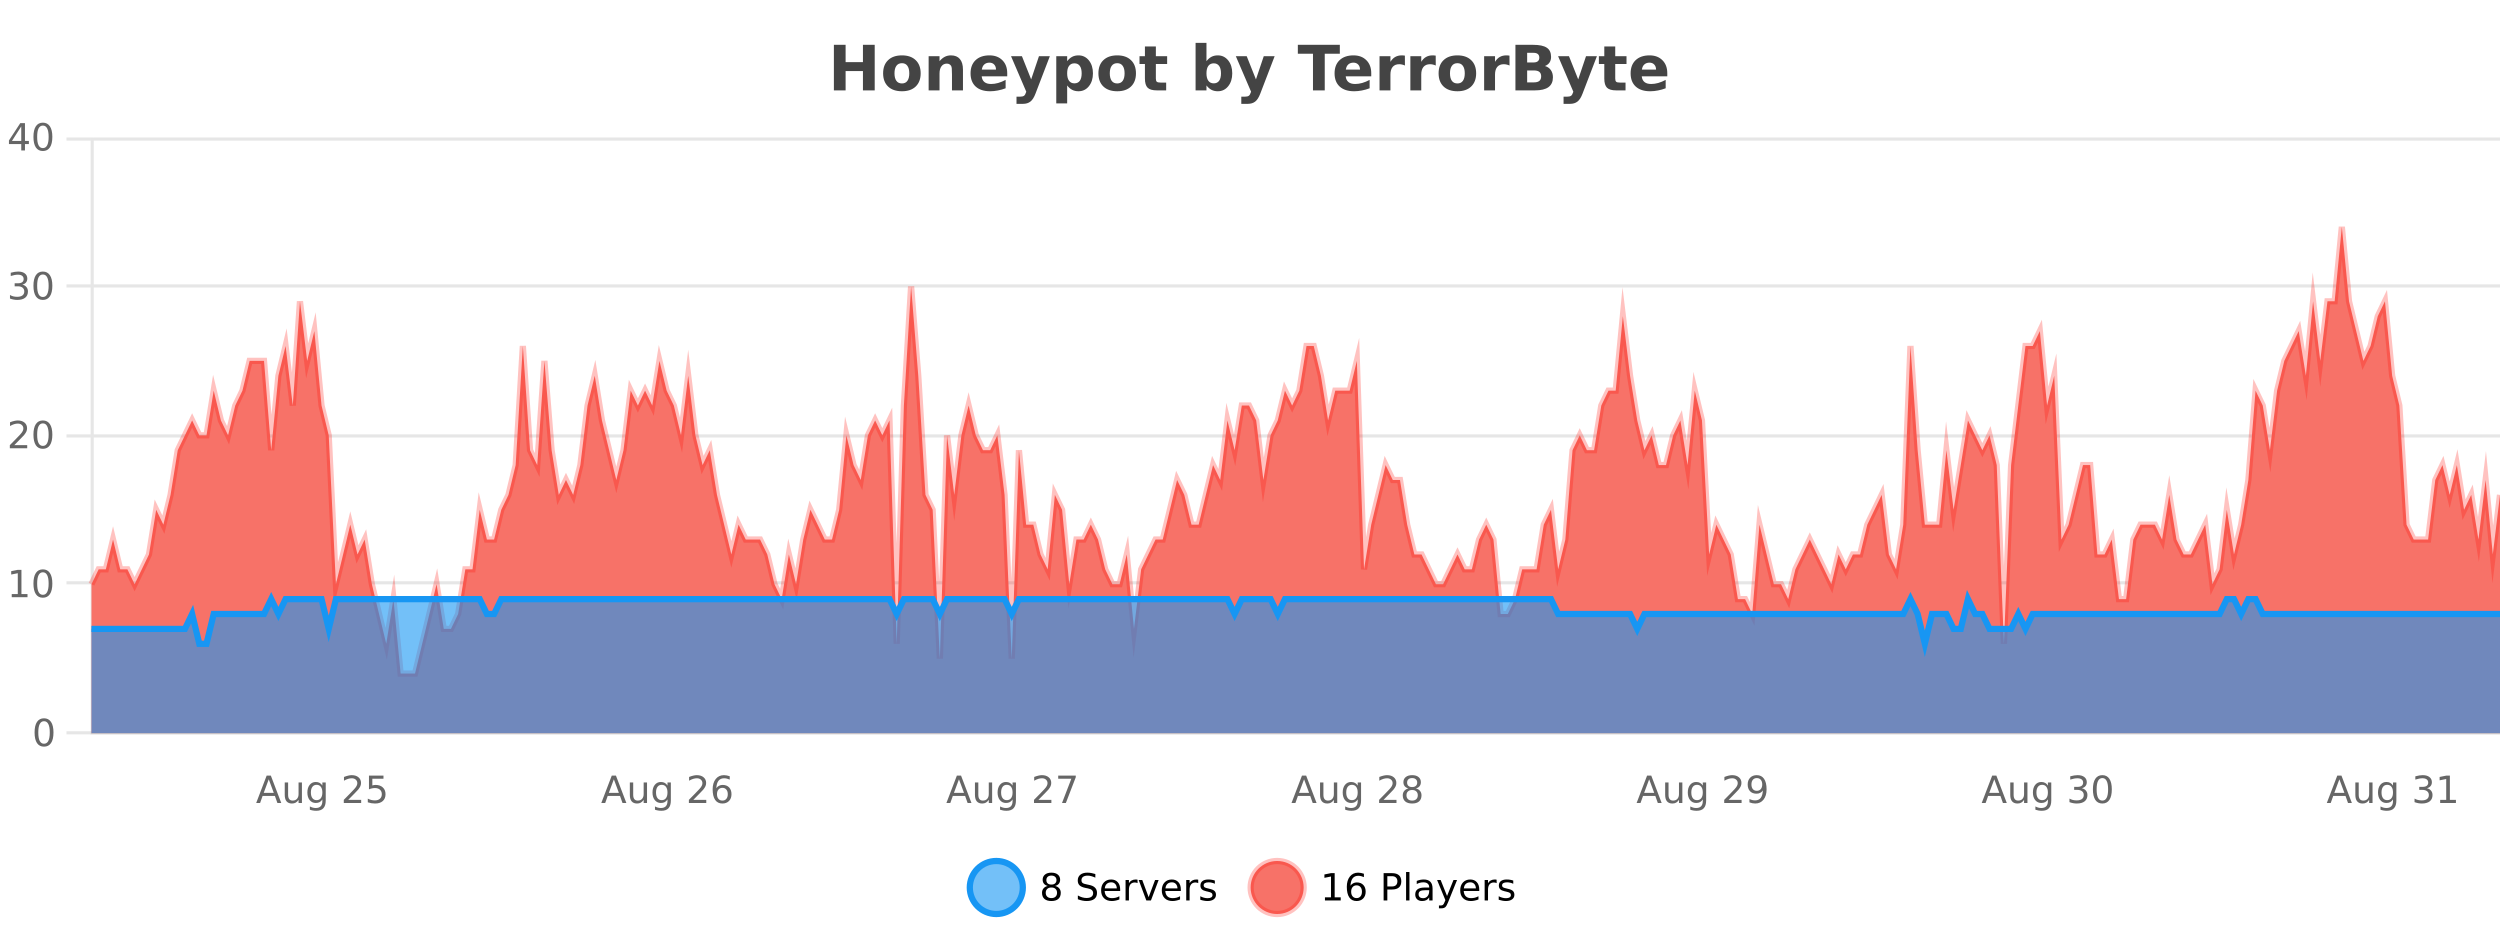 <?xml version="1.0" encoding="UTF-8"?>
<svg xmlns="http://www.w3.org/2000/svg" xmlns:xlink="http://www.w3.org/1999/xlink" width="800pt" height="300pt" viewBox="0 0 800 300" version="1.1">
<defs>
<clipPath id="clip1">
  <path d="M 282 263 L 356 263 L 356 300 L 282 300 Z M 282 263 "/>
</clipPath>
<clipPath id="clip2">
  <path d="M 371 263 L 446 263 L 446 300 L 371 300 Z M 371 263 "/>
</clipPath>
<clipPath id="clip3">
  <path d="M 29.27 72 L 800 72 L 800 234.602 L 29.27 234.602 Z M 29.27 72 "/>
</clipPath>
<clipPath id="clip4">
  <path d="M 28.27 44 L 800 44 L 800 235.602 L 28.27 235.602 Z M 28.27 44 "/>
</clipPath>
<clipPath id="clip5">
  <path d="M 29.27 191 L 800 191 L 800 234.602 L 29.27 234.602 Z M 29.27 191 "/>
</clipPath>
<clipPath id="clip6">
  <path d="M 28.27 163 L 800 163 L 800 235 L 28.27 235 Z M 28.27 163 "/>
</clipPath>
</defs>
<g id="surface855871">
<rect x="0" y="0" width="800" height="300" style="fill:rgb(100%,100%,100%);fill-opacity:1;stroke:none;"/>
<path style="fill:none;stroke-width:1;stroke-linecap:butt;stroke-linejoin:miter;stroke:rgb(0%,0%,0%);stroke-opacity:0.098;stroke-miterlimit:10;" d="M 30 234.5 L 800 234.5 "/>
<path style="fill:none;stroke-width:1;stroke-linecap:butt;stroke-linejoin:miter;stroke:rgb(0%,0%,0%);stroke-opacity:0.098;stroke-miterlimit:10;" d="M 21.27 234.5 L 29 234.5 "/>
<path style="fill:none;stroke-width:1;stroke-linecap:butt;stroke-linejoin:miter;stroke:rgb(0%,0%,0%);stroke-opacity:0.098;stroke-miterlimit:10;" d="M 30 186.5 L 800 186.5 "/>
<path style="fill:none;stroke-width:1;stroke-linecap:butt;stroke-linejoin:miter;stroke:rgb(0%,0%,0%);stroke-opacity:0.098;stroke-miterlimit:10;" d="M 21.27 186.5 L 29 186.5 "/>
<path style="fill:none;stroke-width:1;stroke-linecap:butt;stroke-linejoin:miter;stroke:rgb(0%,0%,0%);stroke-opacity:0.098;stroke-miterlimit:10;" d="M 30 139.5 L 800 139.5 "/>
<path style="fill:none;stroke-width:1;stroke-linecap:butt;stroke-linejoin:miter;stroke:rgb(0%,0%,0%);stroke-opacity:0.098;stroke-miterlimit:10;" d="M 21.27 139.5 L 29 139.5 "/>
<path style="fill:none;stroke-width:1;stroke-linecap:butt;stroke-linejoin:miter;stroke:rgb(0%,0%,0%);stroke-opacity:0.098;stroke-miterlimit:10;" d="M 30 91.5 L 800 91.5 "/>
<path style="fill:none;stroke-width:1;stroke-linecap:butt;stroke-linejoin:miter;stroke:rgb(0%,0%,0%);stroke-opacity:0.098;stroke-miterlimit:10;" d="M 21.27 91.5 L 29 91.5 "/>
<path style="fill:none;stroke-width:1;stroke-linecap:butt;stroke-linejoin:miter;stroke:rgb(0%,0%,0%);stroke-opacity:0.098;stroke-miterlimit:10;" d="M 30 44.5 L 800 44.5 "/>
<path style="fill:none;stroke-width:1;stroke-linecap:butt;stroke-linejoin:miter;stroke:rgb(0%,0%,0%);stroke-opacity:0.098;stroke-miterlimit:10;" d="M 21.27 44.5 L 29 44.5 "/>
<path style=" stroke:none;fill-rule:nonzero;fill:rgb(9.02%,58.824%,95.294%);fill-opacity:0.6;" d="M 327.305 284 C 327.305 288.688 323.508 292.484 318.82 292.484 C 314.133 292.484 310.336 288.688 310.336 284 C 310.336 279.312 314.133 275.516 318.82 275.516 C 323.508 275.516 327.305 279.312 327.305 284 Z M 327.305 284 "/>
<g clip-path="url(#clip1)" clip-rule="nonzero">
<path style="fill:none;stroke-width:2;stroke-linecap:butt;stroke-linejoin:miter;stroke:rgb(9.02%,58.824%,95.294%);stroke-opacity:1;stroke-miterlimit:10;" d="M 327.305 284 C 327.305 288.688 323.508 292.484 318.82 292.484 C 314.133 292.484 310.336 288.688 310.336 284 C 310.336 279.312 314.133 275.516 318.82 275.516 C 323.508 275.516 327.305 279.312 327.305 284 Z M 327.305 284 "/>
</g>
<path style=" stroke:none;fill-rule:nonzero;fill:rgb(0%,0%,0%);fill-opacity:1;" d="M 336.445 284 C 335.883 284 335.438 284.152 335.117 284.453 C 334.793 284.758 334.633 285.168 334.633 285.688 C 334.633 286.219 334.793 286.637 335.117 286.938 C 335.438 287.242 335.883 287.391 336.445 287.391 C 337.008 287.391 337.449 287.242 337.773 286.938 C 338.094 286.637 338.258 286.219 338.258 285.688 C 338.258 285.168 338.094 284.758 337.773 284.453 C 337.461 284.152 337.016 284 336.445 284 Z M 335.258 283.5 C 334.758 283.375 334.359 283.141 334.07 282.797 C 333.789 282.445 333.648 282.016 333.648 281.516 C 333.648 280.82 333.898 280.266 334.398 279.859 C 334.898 279.453 335.578 279.25 336.445 279.25 C 337.32 279.25 338 279.453 338.492 279.859 C 338.992 280.266 339.242 280.82 339.242 281.516 C 339.242 282.016 339.102 282.445 338.82 282.797 C 338.539 283.141 338.141 283.375 337.633 283.5 C 338.203 283.637 338.648 283.898 338.961 284.281 C 339.281 284.668 339.445 285.137 339.445 285.688 C 339.445 286.543 339.184 287.199 338.664 287.656 C 338.152 288.105 337.414 288.328 336.445 288.328 C 335.484 288.328 334.746 288.105 334.227 287.656 C 333.703 287.199 333.445 286.543 333.445 285.688 C 333.445 285.137 333.605 284.668 333.93 284.281 C 334.25 283.898 334.695 283.637 335.258 283.5 Z M 334.836 281.625 C 334.836 282.086 334.977 282.438 335.258 282.688 C 335.539 282.938 335.934 283.062 336.445 283.062 C 336.953 283.062 337.352 282.938 337.633 282.688 C 337.922 282.438 338.07 282.086 338.07 281.625 C 338.07 281.18 337.922 280.828 337.633 280.578 C 337.352 280.32 336.953 280.188 336.445 280.188 C 335.934 280.188 335.539 280.32 335.258 280.578 C 334.977 280.828 334.836 281.18 334.836 281.625 Z M 350.508 279.688 L 350.508 280.844 C 350.059 280.637 349.633 280.48 349.227 280.375 C 348.828 280.262 348.449 280.203 348.086 280.203 C 347.438 280.203 346.938 280.328 346.586 280.578 C 346.242 280.828 346.07 281.188 346.07 281.656 C 346.07 282.043 346.184 282.336 346.414 282.531 C 346.641 282.73 347.086 282.887 347.742 283 L 348.445 283.156 C 349.328 283.324 349.98 283.621 350.398 284.047 C 350.824 284.465 351.039 285.027 351.039 285.734 C 351.039 286.59 350.75 287.234 350.18 287.672 C 349.617 288.109 348.781 288.328 347.68 288.328 C 347.273 288.328 346.836 288.281 346.367 288.188 C 345.898 288.094 345.414 287.953 344.914 287.766 L 344.914 286.547 C 345.391 286.82 345.859 287.023 346.32 287.156 C 346.789 287.293 347.242 287.359 347.68 287.359 C 348.355 287.359 348.875 287.23 349.242 286.969 C 349.617 286.699 349.805 286.32 349.805 285.828 C 349.805 285.402 349.668 285.07 349.398 284.828 C 349.137 284.578 348.703 284.398 348.102 284.281 L 347.383 284.141 C 346.496 283.965 345.855 283.688 345.461 283.312 C 345.074 282.938 344.883 282.418 344.883 281.75 C 344.883 280.969 345.152 280.359 345.695 279.922 C 346.234 279.477 346.984 279.25 347.945 279.25 C 348.359 279.25 348.777 279.289 349.195 279.359 C 349.621 279.434 350.059 279.543 350.508 279.688 Z M 358.453 284.609 L 358.453 285.125 L 353.484 285.125 C 353.535 285.875 353.758 286.445 354.156 286.828 C 354.562 287.215 355.117 287.406 355.828 287.406 C 356.242 287.406 356.645 287.359 357.031 287.266 C 357.426 287.164 357.816 287.008 358.203 286.797 L 358.203 287.828 C 357.805 287.984 357.406 288.105 357 288.188 C 356.594 288.281 356.18 288.328 355.766 288.328 C 354.723 288.328 353.895 288.027 353.281 287.422 C 352.664 286.809 352.359 285.98 352.359 284.938 C 352.359 283.867 352.648 283.016 353.234 282.391 C 353.816 281.758 354.598 281.438 355.578 281.438 C 356.461 281.438 357.16 281.727 357.672 282.297 C 358.191 282.859 358.453 283.633 358.453 284.609 Z M 357.375 284.281 C 357.363 283.699 357.195 283.23 356.875 282.875 C 356.551 282.523 356.125 282.344 355.594 282.344 C 354.988 282.344 354.504 282.516 354.141 282.859 C 353.785 283.203 353.582 283.684 353.531 284.297 Z M 364.023 282.594 C 363.898 282.531 363.762 282.484 363.617 282.453 C 363.48 282.414 363.324 282.391 363.148 282.391 C 362.543 282.391 362.074 282.59 361.742 282.984 C 361.418 283.383 361.258 283.953 361.258 284.703 L 361.258 288.156 L 360.18 288.156 L 360.18 281.594 L 361.258 281.594 L 361.258 282.609 C 361.484 282.215 361.781 281.922 362.148 281.734 C 362.512 281.539 362.953 281.438 363.477 281.438 C 363.547 281.438 363.625 281.445 363.711 281.453 C 363.805 281.465 363.902 281.48 364.008 281.5 Z M 364.375 281.594 L 365.516 281.594 L 367.562 287.094 L 369.625 281.594 L 370.766 281.594 L 368.297 288.156 L 366.828 288.156 Z M 377.867 284.609 L 377.867 285.125 L 372.898 285.125 C 372.949 285.875 373.172 286.445 373.57 286.828 C 373.977 287.215 374.531 287.406 375.242 287.406 C 375.656 287.406 376.059 287.359 376.445 287.266 C 376.84 287.164 377.23 287.008 377.617 286.797 L 377.617 287.828 C 377.219 287.984 376.82 288.105 376.414 288.188 C 376.008 288.281 375.594 288.328 375.18 288.328 C 374.137 288.328 373.309 288.027 372.695 287.422 C 372.078 286.809 371.773 285.98 371.773 284.938 C 371.773 283.867 372.062 283.016 372.648 282.391 C 373.23 281.758 374.012 281.438 374.992 281.438 C 375.875 281.438 376.574 281.727 377.086 282.297 C 377.605 282.859 377.867 283.633 377.867 284.609 Z M 376.789 284.281 C 376.777 283.699 376.609 283.23 376.289 282.875 C 375.965 282.523 375.539 282.344 375.008 282.344 C 374.402 282.344 373.918 282.516 373.555 282.859 C 373.199 283.203 372.996 283.684 372.945 284.297 Z M 383.438 282.594 C 383.312 282.531 383.176 282.484 383.031 282.453 C 382.895 282.414 382.738 282.391 382.562 282.391 C 381.957 282.391 381.488 282.59 381.156 282.984 C 380.832 283.383 380.672 283.953 380.672 284.703 L 380.672 288.156 L 379.594 288.156 L 379.594 281.594 L 380.672 281.594 L 380.672 282.609 C 380.898 282.215 381.195 281.922 381.562 281.734 C 381.926 281.539 382.367 281.438 382.891 281.438 C 382.961 281.438 383.039 281.445 383.125 281.453 C 383.219 281.465 383.316 281.48 383.422 281.5 Z M 388.75 281.781 L 388.75 282.812 C 388.445 282.656 388.129 282.543 387.797 282.469 C 387.473 282.387 387.133 282.344 386.781 282.344 C 386.25 282.344 385.848 282.43 385.578 282.594 C 385.305 282.75 385.172 282.996 385.172 283.328 C 385.172 283.578 385.266 283.777 385.453 283.922 C 385.648 284.059 386.039 284.188 386.625 284.312 L 386.984 284.406 C 387.754 284.562 388.301 284.793 388.625 285.094 C 388.945 285.398 389.109 285.812 389.109 286.344 C 389.109 286.961 388.863 287.445 388.375 287.797 C 387.895 288.152 387.234 288.328 386.391 288.328 C 386.035 288.328 385.664 288.289 385.281 288.219 C 384.906 288.156 384.508 288.059 384.094 287.922 L 384.094 286.797 C 384.488 287.008 384.879 287.164 385.266 287.266 C 385.648 287.371 386.035 287.422 386.422 287.422 C 386.922 287.422 387.305 287.34 387.578 287.172 C 387.859 286.996 388 286.746 388 286.422 C 388 286.133 387.898 285.906 387.703 285.75 C 387.504 285.594 387.07 285.445 386.406 285.297 L 386.031 285.219 C 385.363 285.074 384.879 284.855 384.578 284.562 C 384.285 284.273 384.141 283.875 384.141 283.375 C 384.141 282.75 384.359 282.273 384.797 281.938 C 385.234 281.605 385.852 281.438 386.656 281.438 C 387.051 281.438 387.426 281.469 387.781 281.531 C 388.133 281.586 388.457 281.668 388.75 281.781 Z M 328.82 277.016 "/>
<path style=" stroke:none;fill-rule:nonzero;fill:rgb(96.863%,44.706%,40.784%);fill-opacity:1;" d="M 417.172 284 C 417.172 288.688 413.375 292.484 408.688 292.484 C 404 292.484 400.203 288.688 400.203 284 C 400.203 279.312 404 275.516 408.688 275.516 C 413.375 275.516 417.172 279.312 417.172 284 Z M 417.172 284 "/>
<g clip-path="url(#clip2)" clip-rule="nonzero">
<path style="fill:none;stroke-width:2;stroke-linecap:butt;stroke-linejoin:miter;stroke:rgb(100%,4.706%,0%);stroke-opacity:0.247;stroke-miterlimit:10;" d="M 417.172 284 C 417.172 288.688 413.375 292.484 408.688 292.484 C 404 292.484 400.203 288.688 400.203 284 C 400.203 279.312 404 275.516 408.688 275.516 C 413.375 275.516 417.172 279.312 417.172 284 Z M 417.172 284 "/>
</g>
<path style=" stroke:none;fill-rule:nonzero;fill:rgb(0%,0%,0%);fill-opacity:1;" d="M 423.984 287.156 L 425.922 287.156 L 425.922 280.484 L 423.812 280.906 L 423.812 279.828 L 425.906 279.406 L 427.094 279.406 L 427.094 287.156 L 429.031 287.156 L 429.031 288.156 L 423.984 288.156 Z M 434.105 283.312 C 433.574 283.312 433.152 283.496 432.84 283.859 C 432.527 284.227 432.371 284.719 432.371 285.344 C 432.371 285.98 432.527 286.48 432.84 286.844 C 433.152 287.211 433.574 287.391 434.105 287.391 C 434.637 287.391 435.051 287.211 435.355 286.844 C 435.668 286.48 435.824 285.98 435.824 285.344 C 435.824 284.719 435.668 284.227 435.355 283.859 C 435.051 283.496 434.637 283.312 434.105 283.312 Z M 436.449 279.594 L 436.449 280.672 C 436.145 280.539 435.844 280.434 435.543 280.359 C 435.238 280.289 434.941 280.25 434.652 280.25 C 433.871 280.25 433.27 280.516 432.855 281.047 C 432.449 281.57 432.215 282.359 432.152 283.422 C 432.379 283.09 432.668 282.836 433.012 282.656 C 433.363 282.469 433.75 282.375 434.168 282.375 C 435.043 282.375 435.734 282.641 436.246 283.172 C 436.754 283.703 437.012 284.43 437.012 285.344 C 437.012 286.25 436.746 286.977 436.215 287.516 C 435.684 288.059 434.98 288.328 434.105 288.328 C 433.082 288.328 432.309 287.945 431.777 287.172 C 431.246 286.391 430.98 285.266 430.98 283.797 C 430.98 282.414 431.309 281.309 431.965 280.484 C 432.621 279.664 433.5 279.25 434.605 279.25 C 434.895 279.25 435.191 279.281 435.496 279.344 C 435.797 279.398 436.113 279.48 436.449 279.594 Z M 443.945 280.375 L 443.945 283.672 L 445.43 283.672 C 445.98 283.672 446.406 283.531 446.711 283.25 C 447.012 282.961 447.164 282.547 447.164 282.016 C 447.164 281.496 447.012 281.094 446.711 280.812 C 446.406 280.523 445.98 280.375 445.43 280.375 Z M 442.758 279.406 L 445.43 279.406 C 446.418 279.406 447.164 279.633 447.664 280.078 C 448.164 280.516 448.414 281.164 448.414 282.016 C 448.414 282.883 448.164 283.539 447.664 283.984 C 447.164 284.422 446.418 284.641 445.43 284.641 L 443.945 284.641 L 443.945 288.156 L 442.758 288.156 Z M 449.945 279.031 L 451.023 279.031 L 451.023 288.156 L 449.945 288.156 Z M 456.266 284.859 C 455.398 284.859 454.797 284.961 454.453 285.156 C 454.117 285.355 453.953 285.695 453.953 286.172 C 453.953 286.559 454.078 286.867 454.328 287.094 C 454.586 287.312 454.93 287.422 455.359 287.422 C 455.961 287.422 456.441 287.215 456.797 286.797 C 457.16 286.371 457.344 285.805 457.344 285.094 L 457.344 284.859 Z M 458.422 284.406 L 458.422 288.156 L 457.344 288.156 L 457.344 287.156 C 457.094 287.555 456.785 287.852 456.422 288.047 C 456.055 288.234 455.609 288.328 455.078 288.328 C 454.398 288.328 453.863 288.141 453.469 287.766 C 453.07 287.383 452.875 286.875 452.875 286.25 C 452.875 285.512 453.117 284.953 453.609 284.578 C 454.109 284.203 454.848 284.016 455.828 284.016 L 457.344 284.016 L 457.344 283.906 C 457.344 283.406 457.176 283.023 456.844 282.75 C 456.52 282.48 456.066 282.344 455.484 282.344 C 455.109 282.344 454.738 282.391 454.375 282.484 C 454.02 282.578 453.68 282.715 453.359 282.891 L 453.359 281.891 C 453.754 281.734 454.133 281.621 454.5 281.547 C 454.875 281.477 455.238 281.438 455.594 281.438 C 456.539 281.438 457.25 281.684 457.719 282.172 C 458.188 282.664 458.422 283.406 458.422 284.406 Z M 463.367 288.766 C 463.062 289.547 462.766 290.055 462.477 290.297 C 462.184 290.535 461.797 290.656 461.32 290.656 L 460.461 290.656 L 460.461 289.75 L 461.086 289.75 C 461.387 289.75 461.617 289.676 461.773 289.531 C 461.938 289.395 462.121 289.066 462.32 288.547 L 462.523 288.047 L 459.867 281.594 L 461.008 281.594 L 463.055 286.719 L 465.117 281.594 L 466.258 281.594 Z M 473.359 284.609 L 473.359 285.125 L 468.391 285.125 C 468.441 285.875 468.664 286.445 469.062 286.828 C 469.469 287.215 470.023 287.406 470.734 287.406 C 471.148 287.406 471.551 287.359 471.938 287.266 C 472.332 287.164 472.723 287.008 473.109 286.797 L 473.109 287.828 C 472.711 287.984 472.312 288.105 471.906 288.188 C 471.5 288.281 471.086 288.328 470.672 288.328 C 469.629 288.328 468.801 288.027 468.188 287.422 C 467.57 286.809 467.266 285.98 467.266 284.938 C 467.266 283.867 467.555 283.016 468.141 282.391 C 468.723 281.758 469.504 281.438 470.484 281.438 C 471.367 281.438 472.066 281.727 472.578 282.297 C 473.098 282.859 473.359 283.633 473.359 284.609 Z M 472.281 284.281 C 472.27 283.699 472.102 283.23 471.781 282.875 C 471.457 282.523 471.031 282.344 470.5 282.344 C 469.895 282.344 469.41 282.516 469.047 282.859 C 468.691 283.203 468.488 283.684 468.438 284.297 Z M 478.93 282.594 C 478.805 282.531 478.668 282.484 478.523 282.453 C 478.387 282.414 478.23 282.391 478.055 282.391 C 477.449 282.391 476.98 282.59 476.648 282.984 C 476.324 283.383 476.164 283.953 476.164 284.703 L 476.164 288.156 L 475.086 288.156 L 475.086 281.594 L 476.164 281.594 L 476.164 282.609 C 476.391 282.215 476.688 281.922 477.055 281.734 C 477.418 281.539 477.859 281.438 478.383 281.438 C 478.453 281.438 478.531 281.445 478.617 281.453 C 478.711 281.465 478.809 281.48 478.914 281.5 Z M 484.242 281.781 L 484.242 282.812 C 483.938 282.656 483.621 282.543 483.289 282.469 C 482.965 282.387 482.625 282.344 482.273 282.344 C 481.742 282.344 481.34 282.43 481.07 282.594 C 480.797 282.75 480.664 282.996 480.664 283.328 C 480.664 283.578 480.758 283.777 480.945 283.922 C 481.141 284.059 481.531 284.188 482.117 284.312 L 482.477 284.406 C 483.246 284.562 483.793 284.793 484.117 285.094 C 484.438 285.398 484.602 285.812 484.602 286.344 C 484.602 286.961 484.355 287.445 483.867 287.797 C 483.387 288.152 482.727 288.328 481.883 288.328 C 481.527 288.328 481.156 288.289 480.773 288.219 C 480.398 288.156 480 288.059 479.586 287.922 L 479.586 286.797 C 479.98 287.008 480.371 287.164 480.758 287.266 C 481.141 287.371 481.527 287.422 481.914 287.422 C 482.414 287.422 482.797 287.34 483.07 287.172 C 483.352 286.996 483.492 286.746 483.492 286.422 C 483.492 286.133 483.391 285.906 483.195 285.75 C 482.996 285.594 482.562 285.445 481.898 285.297 L 481.523 285.219 C 480.855 285.074 480.371 284.855 480.07 284.562 C 479.777 284.273 479.633 283.875 479.633 283.375 C 479.633 282.75 479.852 282.273 480.289 281.938 C 480.727 281.605 481.344 281.438 482.148 281.438 C 482.543 281.438 482.918 281.469 483.273 281.531 C 483.625 281.586 483.949 281.668 484.242 281.781 Z M 418.688 277.016 "/>
<path style=" stroke:none;fill-rule:nonzero;fill:rgb(26.667%,26.667%,26.667%);fill-opacity:1;" d="M 266.844 14.344 L 270.594 14.344 L 270.594 19.891 L 276.141 19.891 L 276.141 14.344 L 279.906 14.344 L 279.906 28.922 L 276.141 28.922 L 276.141 22.734 L 270.594 22.734 L 270.594 28.922 L 266.844 28.922 Z M 288.629 20.219 C 287.848 20.219 287.254 20.5 286.848 21.062 C 286.441 21.617 286.238 22.418 286.238 23.469 C 286.238 24.512 286.441 25.312 286.848 25.875 C 287.254 26.43 287.848 26.703 288.629 26.703 C 289.387 26.703 289.965 26.43 290.363 25.875 C 290.77 25.312 290.973 24.512 290.973 23.469 C 290.973 22.418 290.77 21.617 290.363 21.062 C 289.965 20.5 289.387 20.219 288.629 20.219 Z M 288.629 17.719 C 290.504 17.719 291.965 18.23 293.02 19.25 C 294.082 20.262 294.613 21.668 294.613 23.469 C 294.613 25.262 294.082 26.668 293.02 27.688 C 291.965 28.699 290.504 29.203 288.629 29.203 C 286.73 29.203 285.254 28.699 284.191 27.688 C 283.129 26.668 282.598 25.262 282.598 23.469 C 282.598 21.668 283.129 20.262 284.191 19.25 C 285.254 18.23 286.73 17.719 288.629 17.719 Z M 308.148 22.266 L 308.148 28.922 L 304.633 28.922 L 304.633 23.828 C 304.633 22.883 304.609 22.23 304.57 21.875 C 304.527 21.512 304.453 21.246 304.352 21.078 C 304.215 20.852 304.027 20.672 303.789 20.547 C 303.559 20.422 303.293 20.359 302.992 20.359 C 302.262 20.359 301.688 20.641 301.273 21.203 C 300.855 21.766 300.648 22.547 300.648 23.547 L 300.648 28.922 L 297.164 28.922 L 297.164 17.984 L 300.648 17.984 L 300.648 19.578 C 301.18 18.945 301.742 18.477 302.336 18.172 C 302.93 17.871 303.578 17.719 304.289 17.719 C 305.559 17.719 306.516 18.109 307.164 18.891 C 307.82 19.664 308.148 20.789 308.148 22.266 Z M 322.312 23.422 L 322.312 24.422 L 314.141 24.422 C 314.223 25.246 314.52 25.859 315.031 26.266 C 315.539 26.672 316.25 26.875 317.156 26.875 C 317.895 26.875 318.648 26.766 319.422 26.547 C 320.191 26.328 320.984 26 321.797 25.562 L 321.797 28.25 C 320.973 28.562 320.145 28.797 319.312 28.953 C 318.488 29.117 317.664 29.203 316.844 29.203 C 314.863 29.203 313.32 28.703 312.219 27.703 C 311.125 26.695 310.578 25.281 310.578 23.469 C 310.578 21.68 311.113 20.273 312.188 19.25 C 313.27 18.23 314.754 17.719 316.641 17.719 C 318.359 17.719 319.734 18.242 320.766 19.281 C 321.797 20.312 322.312 21.695 322.312 23.422 Z M 318.719 22.266 C 318.719 21.602 318.523 21.062 318.141 20.656 C 317.754 20.25 317.25 20.047 316.625 20.047 C 315.945 20.047 315.395 20.242 314.969 20.625 C 314.551 21 314.289 21.547 314.188 22.266 Z M 323.531 17.984 L 327.016 17.984 L 329.969 25.406 L 332.469 17.984 L 335.953 17.984 L 331.359 29.953 C 330.898 31.172 330.359 32.02 329.734 32.5 C 329.117 32.988 328.312 33.234 327.312 33.234 L 325.281 33.234 L 325.281 30.938 L 326.375 30.938 C 326.969 30.938 327.398 30.844 327.672 30.656 C 327.941 30.469 328.148 30.129 328.297 29.641 L 328.406 29.344 Z M 341.492 27.344 L 341.492 33.078 L 338.008 33.078 L 338.008 17.984 L 341.492 17.984 L 341.492 19.578 C 341.98 18.945 342.516 18.477 343.102 18.172 C 343.684 17.871 344.355 17.719 345.117 17.719 C 346.469 17.719 347.578 18.258 348.445 19.328 C 349.309 20.402 349.742 21.781 349.742 23.469 C 349.742 25.148 349.309 26.523 348.445 27.594 C 347.578 28.668 346.469 29.203 345.117 29.203 C 344.355 29.203 343.684 29.051 343.102 28.75 C 342.516 28.449 341.98 27.98 341.492 27.344 Z M 343.82 20.266 C 343.07 20.266 342.492 20.543 342.086 21.094 C 341.688 21.637 341.492 22.43 341.492 23.469 C 341.492 24.5 341.688 25.293 342.086 25.844 C 342.492 26.398 343.07 26.672 343.82 26.672 C 344.57 26.672 345.141 26.402 345.539 25.859 C 345.934 25.309 346.133 24.512 346.133 23.469 C 346.133 22.43 345.934 21.637 345.539 21.094 C 345.141 20.543 344.57 20.266 343.82 20.266 Z M 357.523 20.219 C 356.742 20.219 356.148 20.5 355.742 21.062 C 355.336 21.617 355.133 22.418 355.133 23.469 C 355.133 24.512 355.336 25.312 355.742 25.875 C 356.148 26.43 356.742 26.703 357.523 26.703 C 358.281 26.703 358.859 26.43 359.258 25.875 C 359.664 25.312 359.867 24.512 359.867 23.469 C 359.867 22.418 359.664 21.617 359.258 21.062 C 358.859 20.5 358.281 20.219 357.523 20.219 Z M 357.523 17.719 C 359.398 17.719 360.859 18.23 361.914 19.25 C 362.977 20.262 363.508 21.668 363.508 23.469 C 363.508 25.262 362.977 26.668 361.914 27.688 C 360.859 28.699 359.398 29.203 357.523 29.203 C 355.625 29.203 354.148 28.699 353.086 27.688 C 352.023 26.668 351.492 25.262 351.492 23.469 C 351.492 21.668 352.023 20.262 353.086 19.25 C 354.148 18.23 355.625 17.719 357.523 17.719 Z M 369.875 14.875 L 369.875 17.984 L 373.484 17.984 L 373.484 20.484 L 369.875 20.484 L 369.875 25.125 C 369.875 25.637 369.973 25.98 370.172 26.156 C 370.379 26.336 370.781 26.422 371.375 26.422 L 373.172 26.422 L 373.172 28.922 L 370.172 28.922 C 368.797 28.922 367.816 28.637 367.234 28.062 C 366.66 27.48 366.375 26.5 366.375 25.125 L 366.375 20.484 L 364.641 20.484 L 364.641 17.984 L 366.375 17.984 L 366.375 14.875 Z M 388.398 26.672 C 389.148 26.672 389.719 26.402 390.117 25.859 C 390.512 25.309 390.711 24.512 390.711 23.469 C 390.711 22.43 390.512 21.637 390.117 21.094 C 389.719 20.543 389.148 20.266 388.398 20.266 C 387.648 20.266 387.07 20.543 386.664 21.094 C 386.266 21.637 386.07 22.43 386.07 23.469 C 386.07 24.5 386.266 25.293 386.664 25.844 C 387.07 26.398 387.648 26.672 388.398 26.672 Z M 386.07 19.578 C 386.559 18.945 387.094 18.477 387.68 18.172 C 388.262 17.871 388.934 17.719 389.695 17.719 C 391.047 17.719 392.156 18.258 393.023 19.328 C 393.887 20.402 394.32 21.781 394.32 23.469 C 394.32 25.148 393.887 26.523 393.023 27.594 C 392.156 28.668 391.047 29.203 389.695 29.203 C 388.934 29.203 388.262 29.051 387.68 28.75 C 387.094 28.449 386.559 27.98 386.07 27.344 L 386.07 28.922 L 382.586 28.922 L 382.586 13.719 L 386.07 13.719 Z M 395.465 17.984 L 398.949 17.984 L 401.902 25.406 L 404.402 17.984 L 407.887 17.984 L 403.293 29.953 C 402.832 31.172 402.293 32.02 401.668 32.5 C 401.051 32.988 400.246 33.234 399.246 33.234 L 397.215 33.234 L 397.215 30.938 L 398.309 30.938 C 398.902 30.938 399.332 30.844 399.605 30.656 C 399.875 30.469 400.082 30.129 400.23 29.641 L 400.34 29.344 Z M 415.309 14.344 L 428.746 14.344 L 428.746 17.188 L 423.918 17.188 L 423.918 28.922 L 420.152 28.922 L 420.152 17.188 L 415.309 17.188 Z M 438.797 23.422 L 438.797 24.422 L 430.625 24.422 C 430.707 25.246 431.004 25.859 431.516 26.266 C 432.023 26.672 432.734 26.875 433.641 26.875 C 434.379 26.875 435.133 26.766 435.906 26.547 C 436.676 26.328 437.469 26 438.281 25.562 L 438.281 28.25 C 437.457 28.562 436.629 28.797 435.797 28.953 C 434.973 29.117 434.148 29.203 433.328 29.203 C 431.348 29.203 429.805 28.703 428.703 27.703 C 427.609 26.695 427.062 25.281 427.062 23.469 C 427.062 21.68 427.598 20.273 428.672 19.25 C 429.754 18.23 431.238 17.719 433.125 17.719 C 434.844 17.719 436.219 18.242 437.25 19.281 C 438.281 20.312 438.797 21.695 438.797 23.422 Z M 435.203 22.266 C 435.203 21.602 435.008 21.062 434.625 20.656 C 434.238 20.25 433.734 20.047 433.109 20.047 C 432.43 20.047 431.879 20.242 431.453 20.625 C 431.035 21 430.773 21.547 430.672 22.266 Z M 449.578 20.969 C 449.266 20.824 448.957 20.719 448.656 20.656 C 448.352 20.586 448.051 20.547 447.75 20.547 C 446.844 20.547 446.145 20.836 445.656 21.406 C 445.176 21.98 444.938 22.805 444.938 23.875 L 444.938 28.922 L 441.453 28.922 L 441.453 17.984 L 444.938 17.984 L 444.938 19.781 C 445.383 19.062 445.898 18.543 446.484 18.219 C 447.066 17.887 447.766 17.719 448.578 17.719 C 448.703 17.719 448.832 17.727 448.969 17.734 C 449.102 17.746 449.301 17.766 449.562 17.797 Z M 459.441 20.969 C 459.129 20.824 458.82 20.719 458.52 20.656 C 458.215 20.586 457.914 20.547 457.613 20.547 C 456.707 20.547 456.008 20.836 455.52 21.406 C 455.039 21.98 454.801 22.805 454.801 23.875 L 454.801 28.922 L 451.316 28.922 L 451.316 17.984 L 454.801 17.984 L 454.801 19.781 C 455.246 19.062 455.762 18.543 456.348 18.219 C 456.93 17.887 457.629 17.719 458.441 17.719 C 458.566 17.719 458.695 17.727 458.832 17.734 C 458.965 17.746 459.164 17.766 459.426 17.797 Z M 466.383 20.219 C 465.602 20.219 465.008 20.5 464.602 21.062 C 464.195 21.617 463.992 22.418 463.992 23.469 C 463.992 24.512 464.195 25.312 464.602 25.875 C 465.008 26.43 465.602 26.703 466.383 26.703 C 467.141 26.703 467.719 26.43 468.117 25.875 C 468.523 25.312 468.727 24.512 468.727 23.469 C 468.727 22.418 468.523 21.617 468.117 21.062 C 467.719 20.5 467.141 20.219 466.383 20.219 Z M 466.383 17.719 C 468.258 17.719 469.719 18.23 470.773 19.25 C 471.836 20.262 472.367 21.668 472.367 23.469 C 472.367 25.262 471.836 26.668 470.773 27.688 C 469.719 28.699 468.258 29.203 466.383 29.203 C 464.484 29.203 463.008 28.699 461.945 27.688 C 460.883 26.668 460.352 25.262 460.352 23.469 C 460.352 21.668 460.883 20.262 461.945 19.25 C 463.008 18.23 464.484 17.719 466.383 17.719 Z M 483.047 20.969 C 482.734 20.824 482.426 20.719 482.125 20.656 C 481.82 20.586 481.52 20.547 481.219 20.547 C 480.312 20.547 479.613 20.836 479.125 21.406 C 478.645 21.98 478.406 22.805 478.406 23.875 L 478.406 28.922 L 474.922 28.922 L 474.922 17.984 L 478.406 17.984 L 478.406 19.781 C 478.852 19.062 479.367 18.543 479.953 18.219 C 480.535 17.887 481.234 17.719 482.047 17.719 C 482.172 17.719 482.301 17.727 482.438 17.734 C 482.57 17.746 482.77 17.766 483.031 17.797 Z M 490.766 19.984 C 491.359 19.984 491.805 19.855 492.109 19.594 C 492.422 19.336 492.578 18.949 492.578 18.438 C 492.578 17.938 492.422 17.559 492.109 17.297 C 491.805 17.039 491.359 16.906 490.766 16.906 L 488.688 16.906 L 488.688 19.984 Z M 490.891 26.359 C 491.648 26.359 492.219 26.203 492.594 25.891 C 492.977 25.57 493.172 25.086 493.172 24.438 C 493.172 23.805 492.984 23.328 492.609 23.016 C 492.234 22.703 491.66 22.547 490.891 22.547 L 488.688 22.547 L 488.688 26.359 Z M 494.391 21.125 C 495.203 21.355 495.828 21.789 496.266 22.422 C 496.711 23.047 496.938 23.82 496.938 24.734 C 496.938 26.141 496.457 27.195 495.5 27.891 C 494.551 28.578 493.109 28.922 491.172 28.922 L 484.938 28.922 L 484.938 14.344 L 490.578 14.344 C 492.598 14.344 494.062 14.652 494.969 15.266 C 495.883 15.871 496.344 16.852 496.344 18.203 C 496.344 18.914 496.176 19.516 495.844 20.016 C 495.508 20.508 495.023 20.875 494.391 21.125 Z M 498.59 17.984 L 502.074 17.984 L 505.027 25.406 L 507.527 17.984 L 511.012 17.984 L 506.418 29.953 C 505.957 31.172 505.418 32.02 504.793 32.5 C 504.176 32.988 503.371 33.234 502.371 33.234 L 500.34 33.234 L 500.34 30.938 L 501.434 30.938 C 502.027 30.938 502.457 30.844 502.73 30.656 C 503 30.469 503.207 30.129 503.355 29.641 L 503.465 29.344 Z M 516.875 14.875 L 516.875 17.984 L 520.484 17.984 L 520.484 20.484 L 516.875 20.484 L 516.875 25.125 C 516.875 25.637 516.973 25.98 517.172 26.156 C 517.379 26.336 517.781 26.422 518.375 26.422 L 520.172 26.422 L 520.172 28.922 L 517.172 28.922 C 515.797 28.922 514.816 28.637 514.234 28.062 C 513.66 27.48 513.375 26.5 513.375 25.125 L 513.375 20.484 L 511.641 20.484 L 511.641 17.984 L 513.375 17.984 L 513.375 14.875 Z M 533.531 23.422 L 533.531 24.422 L 525.359 24.422 C 525.441 25.246 525.738 25.859 526.25 26.266 C 526.758 26.672 527.469 26.875 528.375 26.875 C 529.113 26.875 529.867 26.766 530.641 26.547 C 531.41 26.328 532.203 26 533.016 25.562 L 533.016 28.25 C 532.191 28.562 531.363 28.797 530.531 28.953 C 529.707 29.117 528.883 29.203 528.062 29.203 C 526.082 29.203 524.539 28.703 523.438 27.703 C 522.344 26.695 521.797 25.281 521.797 23.469 C 521.797 21.68 522.332 20.273 523.406 19.25 C 524.488 18.23 525.973 17.719 527.859 17.719 C 529.578 17.719 530.953 18.242 531.984 19.281 C 533.016 20.312 533.531 21.695 533.531 23.422 Z M 529.938 22.266 C 529.938 21.602 529.742 21.062 529.359 20.656 C 528.973 20.25 528.469 20.047 527.844 20.047 C 527.164 20.047 526.613 20.242 526.188 20.625 C 525.77 21 525.508 21.547 525.406 22.266 Z M 265 10.359 "/>
<path style="fill:none;stroke-width:1;stroke-linecap:butt;stroke-linejoin:miter;stroke:rgb(0%,0%,0%);stroke-opacity:0.098;stroke-miterlimit:10;" d="M 29 234.5 L 801 234.5 "/>
<path style=" stroke:none;fill-rule:nonzero;fill:rgb(40%,40%,40%);fill-opacity:1;" d="M 86 249.375 L 84.391 253.719 L 87.609 253.719 Z M 85.328 248.203 L 86.672 248.203 L 90 256.953 L 88.766 256.953 L 87.969 254.703 L 84.031 254.703 L 83.234 256.953 L 81.984 256.953 Z M 91.117 254.359 L 91.117 250.391 L 92.195 250.391 L 92.195 254.328 C 92.195 254.945 92.312 255.406 92.555 255.719 C 92.805 256.031 93.168 256.188 93.648 256.188 C 94.23 256.188 94.688 256.008 95.023 255.641 C 95.367 255.266 95.539 254.758 95.539 254.109 L 95.539 250.391 L 96.617 250.391 L 96.617 256.953 L 95.539 256.953 L 95.539 255.938 C 95.277 256.344 94.977 256.648 94.633 256.844 C 94.289 257.031 93.887 257.125 93.43 257.125 C 92.668 257.125 92.09 256.891 91.695 256.422 C 91.309 255.953 91.117 255.266 91.117 254.359 Z M 93.836 250.234 Z M 103.156 253.594 C 103.156 252.812 102.992 252.211 102.672 251.781 C 102.348 251.355 101.895 251.141 101.312 251.141 C 100.738 251.141 100.289 251.355 99.969 251.781 C 99.645 252.211 99.484 252.812 99.484 253.594 C 99.484 254.375 99.645 254.98 99.969 255.406 C 100.289 255.836 100.738 256.047 101.312 256.047 C 101.895 256.047 102.348 255.836 102.672 255.406 C 102.992 254.98 103.156 254.375 103.156 253.594 Z M 104.234 256.141 C 104.234 257.254 103.984 258.082 103.484 258.625 C 102.992 259.176 102.234 259.453 101.203 259.453 C 100.828 259.453 100.469 259.422 100.125 259.359 C 99.789 259.305 99.469 259.223 99.156 259.109 L 99.156 258.062 C 99.469 258.227 99.781 258.352 100.094 258.438 C 100.406 258.52 100.719 258.562 101.031 258.562 C 101.738 258.562 102.27 258.375 102.625 258 C 102.977 257.633 103.156 257.078 103.156 256.328 L 103.156 255.797 C 102.926 256.184 102.641 256.477 102.297 256.672 C 101.953 256.859 101.535 256.953 101.047 256.953 C 100.242 256.953 99.594 256.648 99.094 256.031 C 98.602 255.418 98.359 254.605 98.359 253.594 C 98.359 252.586 98.602 251.773 99.094 251.156 C 99.594 250.543 100.242 250.234 101.047 250.234 C 101.535 250.234 101.953 250.336 102.297 250.531 C 102.641 250.719 102.926 251.008 103.156 251.391 L 103.156 250.391 L 104.234 250.391 Z M 111.434 255.953 L 115.574 255.953 L 115.574 256.953 L 110.012 256.953 L 110.012 255.953 C 110.457 255.496 111.066 254.875 111.84 254.094 C 112.621 253.305 113.109 252.793 113.309 252.562 C 113.691 252.148 113.957 251.793 114.105 251.5 C 114.262 251.199 114.34 250.906 114.34 250.625 C 114.34 250.156 114.172 249.777 113.84 249.484 C 113.516 249.195 113.094 249.047 112.574 249.047 C 112.199 249.047 111.801 249.109 111.387 249.234 C 110.98 249.359 110.543 249.559 110.074 249.828 L 110.074 248.625 C 110.551 248.438 110.996 248.297 111.402 248.203 C 111.816 248.102 112.199 248.047 112.543 248.047 C 113.449 248.047 114.172 248.277 114.715 248.734 C 115.254 249.184 115.527 249.789 115.527 250.547 C 115.527 250.902 115.457 251.242 115.324 251.562 C 115.188 251.887 114.941 252.266 114.59 252.703 C 114.484 252.82 114.172 253.148 113.652 253.688 C 113.129 254.23 112.391 254.984 111.434 255.953 Z M 118.07 248.203 L 122.711 248.203 L 122.711 249.203 L 119.148 249.203 L 119.148 251.344 C 119.324 251.281 119.496 251.242 119.664 251.219 C 119.84 251.188 120.012 251.172 120.18 251.172 C 121.156 251.172 121.934 251.445 122.508 251.984 C 123.078 252.516 123.367 253.234 123.367 254.141 C 123.367 255.09 123.07 255.824 122.477 256.344 C 121.891 256.867 121.07 257.125 120.008 257.125 C 119.633 257.125 119.25 257.094 118.867 257.031 C 118.492 256.969 118.102 256.875 117.695 256.75 L 117.695 255.562 C 118.047 255.75 118.414 255.891 118.789 255.984 C 119.164 256.078 119.559 256.125 119.977 256.125 C 120.652 256.125 121.188 255.949 121.586 255.594 C 121.98 255.242 122.18 254.758 122.18 254.141 C 122.18 253.539 121.98 253.059 121.586 252.703 C 121.188 252.352 120.652 252.172 119.977 252.172 C 119.664 252.172 119.344 252.211 119.023 252.281 C 118.711 252.344 118.391 252.449 118.07 252.594 Z M 81.891 245.816 "/>
<path style=" stroke:none;fill-rule:nonzero;fill:rgb(40%,40%,40%);fill-opacity:1;" d="M 196.434 249.375 L 194.824 253.719 L 198.043 253.719 Z M 195.762 248.203 L 197.105 248.203 L 200.434 256.953 L 199.199 256.953 L 198.402 254.703 L 194.465 254.703 L 193.668 256.953 L 192.418 256.953 Z M 201.547 254.359 L 201.547 250.391 L 202.625 250.391 L 202.625 254.328 C 202.625 254.945 202.742 255.406 202.984 255.719 C 203.234 256.031 203.598 256.188 204.078 256.188 C 204.66 256.188 205.117 256.008 205.453 255.641 C 205.797 255.266 205.969 254.758 205.969 254.109 L 205.969 250.391 L 207.047 250.391 L 207.047 256.953 L 205.969 256.953 L 205.969 255.938 C 205.707 256.344 205.406 256.648 205.062 256.844 C 204.719 257.031 204.316 257.125 203.859 257.125 C 203.098 257.125 202.52 256.891 202.125 256.422 C 201.738 255.953 201.547 255.266 201.547 254.359 Z M 204.266 250.234 Z M 213.594 253.594 C 213.594 252.812 213.43 252.211 213.109 251.781 C 212.785 251.355 212.332 251.141 211.75 251.141 C 211.176 251.141 210.727 251.355 210.406 251.781 C 210.082 252.211 209.922 252.812 209.922 253.594 C 209.922 254.375 210.082 254.98 210.406 255.406 C 210.727 255.836 211.176 256.047 211.75 256.047 C 212.332 256.047 212.785 255.836 213.109 255.406 C 213.43 254.98 213.594 254.375 213.594 253.594 Z M 214.672 256.141 C 214.672 257.254 214.422 258.082 213.922 258.625 C 213.43 259.176 212.672 259.453 211.641 259.453 C 211.266 259.453 210.906 259.422 210.562 259.359 C 210.227 259.305 209.906 259.223 209.594 259.109 L 209.594 258.062 C 209.906 258.227 210.219 258.352 210.531 258.438 C 210.844 258.52 211.156 258.562 211.469 258.562 C 212.176 258.562 212.707 258.375 213.062 258 C 213.414 257.633 213.594 257.078 213.594 256.328 L 213.594 255.797 C 213.363 256.184 213.078 256.477 212.734 256.672 C 212.391 256.859 211.973 256.953 211.484 256.953 C 210.68 256.953 210.031 256.648 209.531 256.031 C 209.039 255.418 208.797 254.605 208.797 253.594 C 208.797 252.586 209.039 251.773 209.531 251.156 C 210.031 250.543 210.68 250.234 211.484 250.234 C 211.973 250.234 212.391 250.336 212.734 250.531 C 213.078 250.719 213.363 251.008 213.594 251.391 L 213.594 250.391 L 214.672 250.391 Z M 221.867 255.953 L 226.008 255.953 L 226.008 256.953 L 220.445 256.953 L 220.445 255.953 C 220.891 255.496 221.5 254.875 222.273 254.094 C 223.055 253.305 223.543 252.793 223.742 252.562 C 224.125 252.148 224.391 251.793 224.539 251.5 C 224.695 251.199 224.773 250.906 224.773 250.625 C 224.773 250.156 224.605 249.777 224.273 249.484 C 223.949 249.195 223.527 249.047 223.008 249.047 C 222.633 249.047 222.234 249.109 221.82 249.234 C 221.414 249.359 220.977 249.559 220.508 249.828 L 220.508 248.625 C 220.984 248.438 221.43 248.297 221.836 248.203 C 222.25 248.102 222.633 248.047 222.977 248.047 C 223.883 248.047 224.605 248.277 225.148 248.734 C 225.688 249.184 225.961 249.789 225.961 250.547 C 225.961 250.902 225.891 251.242 225.758 251.562 C 225.621 251.887 225.375 252.266 225.023 252.703 C 224.918 252.82 224.605 253.148 224.086 253.688 C 223.562 254.23 222.824 254.984 221.867 255.953 Z M 231.172 252.109 C 230.641 252.109 230.219 252.293 229.906 252.656 C 229.594 253.023 229.438 253.516 229.438 254.141 C 229.438 254.777 229.594 255.277 229.906 255.641 C 230.219 256.008 230.641 256.188 231.172 256.188 C 231.703 256.188 232.117 256.008 232.422 255.641 C 232.734 255.277 232.891 254.777 232.891 254.141 C 232.891 253.516 232.734 253.023 232.422 252.656 C 232.117 252.293 231.703 252.109 231.172 252.109 Z M 233.516 248.391 L 233.516 249.469 C 233.211 249.336 232.91 249.23 232.609 249.156 C 232.305 249.086 232.008 249.047 231.719 249.047 C 230.938 249.047 230.336 249.312 229.922 249.844 C 229.516 250.367 229.281 251.156 229.219 252.219 C 229.445 251.887 229.734 251.633 230.078 251.453 C 230.43 251.266 230.816 251.172 231.234 251.172 C 232.109 251.172 232.801 251.438 233.312 251.969 C 233.82 252.5 234.078 253.227 234.078 254.141 C 234.078 255.047 233.812 255.773 233.281 256.312 C 232.75 256.855 232.047 257.125 231.172 257.125 C 230.148 257.125 229.375 256.742 228.844 255.969 C 228.312 255.188 228.047 254.062 228.047 252.594 C 228.047 251.211 228.375 250.105 229.031 249.281 C 229.688 248.461 230.566 248.047 231.672 248.047 C 231.961 248.047 232.258 248.078 232.562 248.141 C 232.863 248.195 233.18 248.277 233.516 248.391 Z M 192.324 245.816 "/>
<path style=" stroke:none;fill-rule:nonzero;fill:rgb(40%,40%,40%);fill-opacity:1;" d="M 306.867 249.375 L 305.258 253.719 L 308.477 253.719 Z M 306.195 248.203 L 307.539 248.203 L 310.867 256.953 L 309.633 256.953 L 308.836 254.703 L 304.898 254.703 L 304.102 256.953 L 302.852 256.953 Z M 311.984 254.359 L 311.984 250.391 L 313.062 250.391 L 313.062 254.328 C 313.062 254.945 313.18 255.406 313.422 255.719 C 313.672 256.031 314.035 256.188 314.516 256.188 C 315.098 256.188 315.555 256.008 315.891 255.641 C 316.234 255.266 316.406 254.758 316.406 254.109 L 316.406 250.391 L 317.484 250.391 L 317.484 256.953 L 316.406 256.953 L 316.406 255.938 C 316.145 256.344 315.844 256.648 315.5 256.844 C 315.156 257.031 314.754 257.125 314.297 257.125 C 313.535 257.125 312.957 256.891 312.562 256.422 C 312.176 255.953 311.984 255.266 311.984 254.359 Z M 314.703 250.234 Z M 324.023 253.594 C 324.023 252.812 323.859 252.211 323.539 251.781 C 323.215 251.355 322.762 251.141 322.18 251.141 C 321.605 251.141 321.156 251.355 320.836 251.781 C 320.512 252.211 320.352 252.812 320.352 253.594 C 320.352 254.375 320.512 254.98 320.836 255.406 C 321.156 255.836 321.605 256.047 322.18 256.047 C 322.762 256.047 323.215 255.836 323.539 255.406 C 323.859 254.98 324.023 254.375 324.023 253.594 Z M 325.102 256.141 C 325.102 257.254 324.852 258.082 324.352 258.625 C 323.859 259.176 323.102 259.453 322.07 259.453 C 321.695 259.453 321.336 259.422 320.992 259.359 C 320.656 259.305 320.336 259.223 320.023 259.109 L 320.023 258.062 C 320.336 258.227 320.648 258.352 320.961 258.438 C 321.273 258.52 321.586 258.562 321.898 258.562 C 322.605 258.562 323.137 258.375 323.492 258 C 323.844 257.633 324.023 257.078 324.023 256.328 L 324.023 255.797 C 323.793 256.184 323.508 256.477 323.164 256.672 C 322.82 256.859 322.402 256.953 321.914 256.953 C 321.109 256.953 320.461 256.648 319.961 256.031 C 319.469 255.418 319.227 254.605 319.227 253.594 C 319.227 252.586 319.469 251.773 319.961 251.156 C 320.461 250.543 321.109 250.234 321.914 250.234 C 322.402 250.234 322.82 250.336 323.164 250.531 C 323.508 250.719 323.793 251.008 324.023 251.391 L 324.023 250.391 L 325.102 250.391 Z M 332.301 255.953 L 336.441 255.953 L 336.441 256.953 L 330.879 256.953 L 330.879 255.953 C 331.324 255.496 331.934 254.875 332.707 254.094 C 333.488 253.305 333.977 252.793 334.176 252.562 C 334.559 252.148 334.824 251.793 334.973 251.5 C 335.129 251.199 335.207 250.906 335.207 250.625 C 335.207 250.156 335.039 249.777 334.707 249.484 C 334.383 249.195 333.961 249.047 333.441 249.047 C 333.066 249.047 332.668 249.109 332.254 249.234 C 331.848 249.359 331.41 249.559 330.941 249.828 L 330.941 248.625 C 331.418 248.438 331.863 248.297 332.27 248.203 C 332.684 248.102 333.066 248.047 333.41 248.047 C 334.316 248.047 335.039 248.277 335.582 248.734 C 336.121 249.184 336.395 249.789 336.395 250.547 C 336.395 250.902 336.324 251.242 336.191 251.562 C 336.055 251.887 335.809 252.266 335.457 252.703 C 335.352 252.82 335.039 253.148 334.52 253.688 C 333.996 254.23 333.258 254.984 332.301 255.953 Z M 338.625 248.203 L 344.25 248.203 L 344.25 248.703 L 341.078 256.953 L 339.844 256.953 L 342.828 249.203 L 338.625 249.203 Z M 302.758 245.816 "/>
<path style=" stroke:none;fill-rule:nonzero;fill:rgb(40%,40%,40%);fill-opacity:1;" d="M 417.301 249.375 L 415.691 253.719 L 418.91 253.719 Z M 416.629 248.203 L 417.973 248.203 L 421.301 256.953 L 420.066 256.953 L 419.27 254.703 L 415.332 254.703 L 414.535 256.953 L 413.285 256.953 Z M 422.414 254.359 L 422.414 250.391 L 423.492 250.391 L 423.492 254.328 C 423.492 254.945 423.609 255.406 423.852 255.719 C 424.102 256.031 424.465 256.188 424.945 256.188 C 425.527 256.188 425.984 256.008 426.32 255.641 C 426.664 255.266 426.836 254.758 426.836 254.109 L 426.836 250.391 L 427.914 250.391 L 427.914 256.953 L 426.836 256.953 L 426.836 255.938 C 426.574 256.344 426.273 256.648 425.93 256.844 C 425.586 257.031 425.184 257.125 424.727 257.125 C 423.965 257.125 423.387 256.891 422.992 256.422 C 422.605 255.953 422.414 255.266 422.414 254.359 Z M 425.133 250.234 Z M 434.461 253.594 C 434.461 252.812 434.297 252.211 433.977 251.781 C 433.652 251.355 433.199 251.141 432.617 251.141 C 432.043 251.141 431.594 251.355 431.273 251.781 C 430.949 252.211 430.789 252.812 430.789 253.594 C 430.789 254.375 430.949 254.98 431.273 255.406 C 431.594 255.836 432.043 256.047 432.617 256.047 C 433.199 256.047 433.652 255.836 433.977 255.406 C 434.297 254.98 434.461 254.375 434.461 253.594 Z M 435.539 256.141 C 435.539 257.254 435.289 258.082 434.789 258.625 C 434.297 259.176 433.539 259.453 432.508 259.453 C 432.133 259.453 431.773 259.422 431.43 259.359 C 431.094 259.305 430.773 259.223 430.461 259.109 L 430.461 258.062 C 430.773 258.227 431.086 258.352 431.398 258.438 C 431.711 258.52 432.023 258.562 432.336 258.562 C 433.043 258.562 433.574 258.375 433.93 258 C 434.281 257.633 434.461 257.078 434.461 256.328 L 434.461 255.797 C 434.23 256.184 433.945 256.477 433.602 256.672 C 433.258 256.859 432.84 256.953 432.352 256.953 C 431.547 256.953 430.898 256.648 430.398 256.031 C 429.906 255.418 429.664 254.605 429.664 253.594 C 429.664 252.586 429.906 251.773 430.398 251.156 C 430.898 250.543 431.547 250.234 432.352 250.234 C 432.84 250.234 433.258 250.336 433.602 250.531 C 433.945 250.719 434.23 251.008 434.461 251.391 L 434.461 250.391 L 435.539 250.391 Z M 442.734 255.953 L 446.875 255.953 L 446.875 256.953 L 441.312 256.953 L 441.312 255.953 C 441.758 255.496 442.367 254.875 443.141 254.094 C 443.922 253.305 444.41 252.793 444.609 252.562 C 444.992 252.148 445.258 251.793 445.406 251.5 C 445.562 251.199 445.641 250.906 445.641 250.625 C 445.641 250.156 445.473 249.777 445.141 249.484 C 444.816 249.195 444.395 249.047 443.875 249.047 C 443.5 249.047 443.102 249.109 442.688 249.234 C 442.281 249.359 441.844 249.559 441.375 249.828 L 441.375 248.625 C 441.852 248.438 442.297 248.297 442.703 248.203 C 443.117 248.102 443.5 248.047 443.844 248.047 C 444.75 248.047 445.473 248.277 446.016 248.734 C 446.555 249.184 446.828 249.789 446.828 250.547 C 446.828 250.902 446.758 251.242 446.625 251.562 C 446.488 251.887 446.242 252.266 445.891 252.703 C 445.785 252.82 445.473 253.148 444.953 253.688 C 444.43 254.23 443.691 254.984 442.734 255.953 Z M 451.883 252.797 C 451.32 252.797 450.875 252.949 450.555 253.25 C 450.23 253.555 450.07 253.965 450.07 254.484 C 450.07 255.016 450.23 255.434 450.555 255.734 C 450.875 256.039 451.32 256.188 451.883 256.188 C 452.445 256.188 452.887 256.039 453.211 255.734 C 453.531 255.434 453.695 255.016 453.695 254.484 C 453.695 253.965 453.531 253.555 453.211 253.25 C 452.898 252.949 452.453 252.797 451.883 252.797 Z M 450.695 252.297 C 450.195 252.172 449.797 251.938 449.508 251.594 C 449.227 251.242 449.086 250.812 449.086 250.312 C 449.086 249.617 449.336 249.062 449.836 248.656 C 450.336 248.25 451.016 248.047 451.883 248.047 C 452.758 248.047 453.438 248.25 453.93 248.656 C 454.43 249.062 454.68 249.617 454.68 250.312 C 454.68 250.812 454.539 251.242 454.258 251.594 C 453.977 251.938 453.578 252.172 453.07 252.297 C 453.641 252.434 454.086 252.695 454.398 253.078 C 454.719 253.465 454.883 253.934 454.883 254.484 C 454.883 255.34 454.621 255.996 454.102 256.453 C 453.59 256.902 452.852 257.125 451.883 257.125 C 450.922 257.125 450.184 256.902 449.664 256.453 C 449.141 255.996 448.883 255.34 448.883 254.484 C 448.883 253.934 449.043 253.465 449.367 253.078 C 449.688 252.695 450.133 252.434 450.695 252.297 Z M 450.273 250.422 C 450.273 250.883 450.414 251.234 450.695 251.484 C 450.977 251.734 451.371 251.859 451.883 251.859 C 452.391 251.859 452.789 251.734 453.07 251.484 C 453.359 251.234 453.508 250.883 453.508 250.422 C 453.508 249.977 453.359 249.625 453.07 249.375 C 452.789 249.117 452.391 248.984 451.883 248.984 C 451.371 248.984 450.977 249.117 450.695 249.375 C 450.414 249.625 450.273 249.977 450.273 250.422 Z M 413.191 245.816 "/>
<path style=" stroke:none;fill-rule:nonzero;fill:rgb(40%,40%,40%);fill-opacity:1;" d="M 527.734 249.375 L 526.125 253.719 L 529.344 253.719 Z M 527.062 248.203 L 528.406 248.203 L 531.734 256.953 L 530.5 256.953 L 529.703 254.703 L 525.766 254.703 L 524.969 256.953 L 523.719 256.953 Z M 532.852 254.359 L 532.852 250.391 L 533.93 250.391 L 533.93 254.328 C 533.93 254.945 534.047 255.406 534.289 255.719 C 534.539 256.031 534.902 256.188 535.383 256.188 C 535.965 256.188 536.422 256.008 536.758 255.641 C 537.102 255.266 537.273 254.758 537.273 254.109 L 537.273 250.391 L 538.352 250.391 L 538.352 256.953 L 537.273 256.953 L 537.273 255.938 C 537.012 256.344 536.711 256.648 536.367 256.844 C 536.023 257.031 535.621 257.125 535.164 257.125 C 534.402 257.125 533.824 256.891 533.43 256.422 C 533.043 255.953 532.852 255.266 532.852 254.359 Z M 535.57 250.234 Z M 544.891 253.594 C 544.891 252.812 544.727 252.211 544.406 251.781 C 544.082 251.355 543.629 251.141 543.047 251.141 C 542.473 251.141 542.023 251.355 541.703 251.781 C 541.379 252.211 541.219 252.812 541.219 253.594 C 541.219 254.375 541.379 254.98 541.703 255.406 C 542.023 255.836 542.473 256.047 543.047 256.047 C 543.629 256.047 544.082 255.836 544.406 255.406 C 544.727 254.98 544.891 254.375 544.891 253.594 Z M 545.969 256.141 C 545.969 257.254 545.719 258.082 545.219 258.625 C 544.727 259.176 543.969 259.453 542.938 259.453 C 542.562 259.453 542.203 259.422 541.859 259.359 C 541.523 259.305 541.203 259.223 540.891 259.109 L 540.891 258.062 C 541.203 258.227 541.516 258.352 541.828 258.438 C 542.141 258.52 542.453 258.562 542.766 258.562 C 543.473 258.562 544.004 258.375 544.359 258 C 544.711 257.633 544.891 257.078 544.891 256.328 L 544.891 255.797 C 544.66 256.184 544.375 256.477 544.031 256.672 C 543.688 256.859 543.27 256.953 542.781 256.953 C 541.977 256.953 541.328 256.648 540.828 256.031 C 540.336 255.418 540.094 254.605 540.094 253.594 C 540.094 252.586 540.336 251.773 540.828 251.156 C 541.328 250.543 541.977 250.234 542.781 250.234 C 543.27 250.234 543.688 250.336 544.031 250.531 C 544.375 250.719 544.66 251.008 544.891 251.391 L 544.891 250.391 L 545.969 250.391 Z M 553.168 255.953 L 557.309 255.953 L 557.309 256.953 L 551.746 256.953 L 551.746 255.953 C 552.191 255.496 552.801 254.875 553.574 254.094 C 554.355 253.305 554.844 252.793 555.043 252.562 C 555.426 252.148 555.691 251.793 555.84 251.5 C 555.996 251.199 556.074 250.906 556.074 250.625 C 556.074 250.156 555.906 249.777 555.574 249.484 C 555.25 249.195 554.828 249.047 554.309 249.047 C 553.934 249.047 553.535 249.109 553.121 249.234 C 552.715 249.359 552.277 249.559 551.809 249.828 L 551.809 248.625 C 552.285 248.438 552.73 248.297 553.137 248.203 C 553.551 248.102 553.934 248.047 554.277 248.047 C 555.184 248.047 555.906 248.277 556.449 248.734 C 556.988 249.184 557.262 249.789 557.262 250.547 C 557.262 250.902 557.191 251.242 557.059 251.562 C 556.922 251.887 556.676 252.266 556.324 252.703 C 556.219 252.82 555.906 253.148 555.387 253.688 C 554.863 254.23 554.125 254.984 553.168 255.953 Z M 559.82 256.766 L 559.82 255.688 C 560.121 255.836 560.422 255.945 560.727 256.016 C 561.027 256.09 561.328 256.125 561.633 256.125 C 562.414 256.125 563.008 255.867 563.414 255.344 C 563.828 254.812 564.062 254.012 564.117 252.938 C 563.898 253.281 563.609 253.543 563.258 253.719 C 562.914 253.898 562.527 253.984 562.102 253.984 C 561.227 253.984 560.531 253.727 560.023 253.203 C 559.512 252.672 559.258 251.945 559.258 251.016 C 559.258 250.121 559.523 249.402 560.055 248.859 C 560.586 248.32 561.293 248.047 562.18 248.047 C 563.188 248.047 563.961 248.438 564.492 249.219 C 565.031 249.992 565.305 251.117 565.305 252.594 C 565.305 253.969 564.977 255.07 564.32 255.891 C 563.664 256.715 562.781 257.125 561.68 257.125 C 561.375 257.125 561.074 257.094 560.773 257.031 C 560.469 256.977 560.152 256.891 559.82 256.766 Z M 562.18 253.062 C 562.711 253.062 563.133 252.883 563.445 252.516 C 563.758 252.152 563.914 251.652 563.914 251.016 C 563.914 250.391 563.758 249.898 563.445 249.531 C 563.133 249.168 562.711 248.984 562.18 248.984 C 561.648 248.984 561.227 249.168 560.914 249.531 C 560.609 249.898 560.461 250.391 560.461 251.016 C 560.461 251.652 560.609 252.152 560.914 252.516 C 561.227 252.883 561.648 253.062 562.18 253.062 Z M 523.625 245.816 "/>
<path style=" stroke:none;fill-rule:nonzero;fill:rgb(40%,40%,40%);fill-opacity:1;" d="M 638.168 249.375 L 636.559 253.719 L 639.777 253.719 Z M 637.496 248.203 L 638.84 248.203 L 642.168 256.953 L 640.934 256.953 L 640.137 254.703 L 636.199 254.703 L 635.402 256.953 L 634.152 256.953 Z M 643.281 254.359 L 643.281 250.391 L 644.359 250.391 L 644.359 254.328 C 644.359 254.945 644.477 255.406 644.719 255.719 C 644.969 256.031 645.332 256.188 645.812 256.188 C 646.395 256.188 646.852 256.008 647.188 255.641 C 647.531 255.266 647.703 254.758 647.703 254.109 L 647.703 250.391 L 648.781 250.391 L 648.781 256.953 L 647.703 256.953 L 647.703 255.938 C 647.441 256.344 647.141 256.648 646.797 256.844 C 646.453 257.031 646.051 257.125 645.594 257.125 C 644.832 257.125 644.254 256.891 643.859 256.422 C 643.473 255.953 643.281 255.266 643.281 254.359 Z M 646 250.234 Z M 655.328 253.594 C 655.328 252.812 655.164 252.211 654.844 251.781 C 654.52 251.355 654.066 251.141 653.484 251.141 C 652.91 251.141 652.461 251.355 652.141 251.781 C 651.816 252.211 651.656 252.812 651.656 253.594 C 651.656 254.375 651.816 254.98 652.141 255.406 C 652.461 255.836 652.91 256.047 653.484 256.047 C 654.066 256.047 654.52 255.836 654.844 255.406 C 655.164 254.98 655.328 254.375 655.328 253.594 Z M 656.406 256.141 C 656.406 257.254 656.156 258.082 655.656 258.625 C 655.164 259.176 654.406 259.453 653.375 259.453 C 653 259.453 652.641 259.422 652.297 259.359 C 651.961 259.305 651.641 259.223 651.328 259.109 L 651.328 258.062 C 651.641 258.227 651.953 258.352 652.266 258.438 C 652.578 258.52 652.891 258.562 653.203 258.562 C 653.91 258.562 654.441 258.375 654.797 258 C 655.148 257.633 655.328 257.078 655.328 256.328 L 655.328 255.797 C 655.098 256.184 654.812 256.477 654.469 256.672 C 654.125 256.859 653.707 256.953 653.219 256.953 C 652.414 256.953 651.766 256.648 651.266 256.031 C 650.773 255.418 650.531 254.605 650.531 253.594 C 650.531 252.586 650.773 251.773 651.266 251.156 C 651.766 250.543 652.414 250.234 653.219 250.234 C 653.707 250.234 654.125 250.336 654.469 250.531 C 654.812 250.719 655.098 251.008 655.328 251.391 L 655.328 250.391 L 656.406 250.391 Z M 666.18 252.234 C 666.742 252.359 667.18 252.617 667.492 253 C 667.812 253.375 667.977 253.844 667.977 254.406 C 667.977 255.273 667.68 255.945 667.086 256.422 C 666.492 256.891 665.648 257.125 664.555 257.125 C 664.188 257.125 663.809 257.086 663.414 257.016 C 663.027 256.945 662.633 256.836 662.227 256.688 L 662.227 255.547 C 662.547 255.734 662.902 255.883 663.289 255.984 C 663.684 256.078 664.094 256.125 664.523 256.125 C 665.262 256.125 665.824 255.98 666.211 255.688 C 666.605 255.398 666.805 254.969 666.805 254.406 C 666.805 253.898 666.621 253.496 666.258 253.203 C 665.891 252.914 665.391 252.766 664.758 252.766 L 663.727 252.766 L 663.727 251.797 L 664.805 251.797 C 665.375 251.797 665.82 251.684 666.133 251.453 C 666.445 251.215 666.602 250.875 666.602 250.438 C 666.602 249.992 666.438 249.648 666.117 249.406 C 665.805 249.168 665.352 249.047 664.758 249.047 C 664.422 249.047 664.07 249.086 663.695 249.156 C 663.328 249.219 662.922 249.324 662.477 249.469 L 662.477 248.422 C 662.934 248.297 663.355 248.203 663.742 248.141 C 664.137 248.078 664.508 248.047 664.852 248.047 C 665.758 248.047 666.469 248.25 666.992 248.656 C 667.512 249.062 667.773 249.617 667.773 250.312 C 667.773 250.805 667.633 251.215 667.352 251.547 C 667.078 251.883 666.688 252.109 666.18 252.234 Z M 672.75 248.984 C 672.145 248.984 671.688 249.289 671.375 249.891 C 671.07 250.484 670.922 251.387 670.922 252.594 C 670.922 253.793 671.07 254.695 671.375 255.297 C 671.688 255.891 672.145 256.188 672.75 256.188 C 673.363 256.188 673.82 255.891 674.125 255.297 C 674.438 254.695 674.594 253.793 674.594 252.594 C 674.594 251.387 674.438 250.484 674.125 249.891 C 673.82 249.289 673.363 248.984 672.75 248.984 Z M 672.75 248.047 C 673.727 248.047 674.477 248.438 675 249.219 C 675.52 249.992 675.781 251.117 675.781 252.594 C 675.781 254.062 675.52 255.188 675 255.969 C 674.477 256.742 673.727 257.125 672.75 257.125 C 671.77 257.125 671.02 256.742 670.5 255.969 C 669.988 255.188 669.734 254.062 669.734 252.594 C 669.734 251.117 669.988 249.992 670.5 249.219 C 671.02 248.438 671.77 248.047 672.75 248.047 Z M 634.059 245.816 "/>
<path style=" stroke:none;fill-rule:nonzero;fill:rgb(40%,40%,40%);fill-opacity:1;" d="M 748.598 249.375 L 746.988 253.719 L 750.207 253.719 Z M 747.926 248.203 L 749.27 248.203 L 752.598 256.953 L 751.363 256.953 L 750.566 254.703 L 746.629 254.703 L 745.832 256.953 L 744.582 256.953 Z M 753.711 254.359 L 753.711 250.391 L 754.789 250.391 L 754.789 254.328 C 754.789 254.945 754.906 255.406 755.148 255.719 C 755.398 256.031 755.762 256.188 756.242 256.188 C 756.824 256.188 757.281 256.008 757.617 255.641 C 757.961 255.266 758.133 254.758 758.133 254.109 L 758.133 250.391 L 759.211 250.391 L 759.211 256.953 L 758.133 256.953 L 758.133 255.938 C 757.871 256.344 757.57 256.648 757.227 256.844 C 756.883 257.031 756.48 257.125 756.023 257.125 C 755.262 257.125 754.684 256.891 754.289 256.422 C 753.902 255.953 753.711 255.266 753.711 254.359 Z M 756.43 250.234 Z M 765.758 253.594 C 765.758 252.812 765.594 252.211 765.273 251.781 C 764.949 251.355 764.496 251.141 763.914 251.141 C 763.34 251.141 762.891 251.355 762.57 251.781 C 762.246 252.211 762.086 252.812 762.086 253.594 C 762.086 254.375 762.246 254.98 762.57 255.406 C 762.891 255.836 763.34 256.047 763.914 256.047 C 764.496 256.047 764.949 255.836 765.273 255.406 C 765.594 254.98 765.758 254.375 765.758 253.594 Z M 766.836 256.141 C 766.836 257.254 766.586 258.082 766.086 258.625 C 765.594 259.176 764.836 259.453 763.805 259.453 C 763.43 259.453 763.07 259.422 762.727 259.359 C 762.391 259.305 762.07 259.223 761.758 259.109 L 761.758 258.062 C 762.07 258.227 762.383 258.352 762.695 258.438 C 763.008 258.52 763.32 258.562 763.633 258.562 C 764.34 258.562 764.871 258.375 765.227 258 C 765.578 257.633 765.758 257.078 765.758 256.328 L 765.758 255.797 C 765.527 256.184 765.242 256.477 764.898 256.672 C 764.555 256.859 764.137 256.953 763.648 256.953 C 762.844 256.953 762.195 256.648 761.695 256.031 C 761.203 255.418 760.961 254.605 760.961 253.594 C 760.961 252.586 761.203 251.773 761.695 251.156 C 762.195 250.543 762.844 250.234 763.648 250.234 C 764.137 250.234 764.555 250.336 764.898 250.531 C 765.242 250.719 765.527 251.008 765.758 251.391 L 765.758 250.391 L 766.836 250.391 Z M 776.609 252.234 C 777.172 252.359 777.609 252.617 777.922 253 C 778.242 253.375 778.406 253.844 778.406 254.406 C 778.406 255.273 778.109 255.945 777.516 256.422 C 776.922 256.891 776.078 257.125 774.984 257.125 C 774.617 257.125 774.238 257.086 773.844 257.016 C 773.457 256.945 773.062 256.836 772.656 256.688 L 772.656 255.547 C 772.977 255.734 773.332 255.883 773.719 255.984 C 774.113 256.078 774.523 256.125 774.953 256.125 C 775.691 256.125 776.254 255.98 776.641 255.688 C 777.035 255.398 777.234 254.969 777.234 254.406 C 777.234 253.898 777.051 253.496 776.688 253.203 C 776.32 252.914 775.82 252.766 775.188 252.766 L 774.156 252.766 L 774.156 251.797 L 775.234 251.797 C 775.805 251.797 776.25 251.684 776.562 251.453 C 776.875 251.215 777.031 250.875 777.031 250.438 C 777.031 249.992 776.867 249.648 776.547 249.406 C 776.234 249.168 775.781 249.047 775.188 249.047 C 774.852 249.047 774.5 249.086 774.125 249.156 C 773.758 249.219 773.352 249.324 772.906 249.469 L 772.906 248.422 C 773.363 248.297 773.785 248.203 774.172 248.141 C 774.566 248.078 774.938 248.047 775.281 248.047 C 776.188 248.047 776.898 248.25 777.422 248.656 C 777.941 249.062 778.203 249.617 778.203 250.312 C 778.203 250.805 778.062 251.215 777.781 251.547 C 777.508 251.883 777.117 252.109 776.609 252.234 Z M 780.852 255.953 L 782.789 255.953 L 782.789 249.281 L 780.68 249.703 L 780.68 248.625 L 782.773 248.203 L 783.961 248.203 L 783.961 255.953 L 785.898 255.953 L 785.898 256.953 L 780.852 256.953 Z M 744.488 245.816 "/>
<path style="fill:none;stroke-width:1;stroke-linecap:butt;stroke-linejoin:miter;stroke:rgb(0%,0%,0%);stroke-opacity:0.098;stroke-miterlimit:10;" d="M 29.5 44 L 29.5 235 "/>
<path style=" stroke:none;fill-rule:nonzero;fill:rgb(40%,40%,40%);fill-opacity:1;" d="M 14.082 230.789 C 13.477 230.789 13.02 231.094 12.707 231.695 C 12.402 232.289 12.254 233.191 12.254 234.398 C 12.254 235.598 12.402 236.5 12.707 237.102 C 13.02 237.695 13.477 237.992 14.082 237.992 C 14.695 237.992 15.152 237.695 15.457 237.102 C 15.77 236.5 15.926 235.598 15.926 234.398 C 15.926 233.191 15.77 232.289 15.457 231.695 C 15.152 231.094 14.695 230.789 14.082 230.789 Z M 14.082 229.852 C 15.059 229.852 15.809 230.242 16.332 231.023 C 16.852 231.797 17.113 232.922 17.113 234.398 C 17.113 235.867 16.852 236.992 16.332 237.773 C 15.809 238.547 15.059 238.93 14.082 238.93 C 13.102 238.93 12.352 238.547 11.832 237.773 C 11.32 236.992 11.066 235.867 11.066 234.398 C 11.066 232.922 11.32 231.797 11.832 231.023 C 12.352 230.242 13.102 229.852 14.082 229.852 Z M 10.27 227.617 "/>
<path style=" stroke:none;fill-rule:nonzero;fill:rgb(40%,40%,40%);fill-opacity:1;" d="M 3.754 190.102 L 5.691 190.102 L 5.691 183.43 L 3.582 183.852 L 3.582 182.773 L 5.676 182.352 L 6.863 182.352 L 6.863 190.102 L 8.801 190.102 L 8.801 191.102 L 3.754 191.102 Z M 13.719 183.133 C 13.113 183.133 12.656 183.438 12.344 184.039 C 12.039 184.633 11.891 185.535 11.891 186.742 C 11.891 187.941 12.039 188.844 12.344 189.445 C 12.656 190.039 13.113 190.336 13.719 190.336 C 14.332 190.336 14.789 190.039 15.094 189.445 C 15.406 188.844 15.562 187.941 15.562 186.742 C 15.562 185.535 15.406 184.633 15.094 184.039 C 14.789 183.438 14.332 183.133 13.719 183.133 Z M 13.719 182.195 C 14.695 182.195 15.445 182.586 15.969 183.367 C 16.488 184.141 16.75 185.266 16.75 186.742 C 16.75 188.211 16.488 189.336 15.969 190.117 C 15.445 190.891 14.695 191.273 13.719 191.273 C 12.738 191.273 11.988 190.891 11.469 190.117 C 10.957 189.336 10.703 188.211 10.703 186.742 C 10.703 185.266 10.957 184.141 11.469 183.367 C 11.988 182.586 12.738 182.195 13.719 182.195 Z M 2.27 179.965 "/>
<path style=" stroke:none;fill-rule:nonzero;fill:rgb(40%,40%,40%);fill-opacity:1;" d="M 4.566 142.453 L 8.707 142.453 L 8.707 143.453 L 3.145 143.453 L 3.145 142.453 C 3.59 141.996 4.199 141.375 4.973 140.594 C 5.754 139.805 6.242 139.293 6.441 139.062 C 6.824 138.648 7.09 138.293 7.238 138 C 7.395 137.699 7.473 137.406 7.473 137.125 C 7.473 136.656 7.305 136.277 6.973 135.984 C 6.648 135.695 6.227 135.547 5.707 135.547 C 5.332 135.547 4.934 135.609 4.52 135.734 C 4.113 135.859 3.676 136.059 3.207 136.328 L 3.207 135.125 C 3.684 134.938 4.129 134.797 4.535 134.703 C 4.949 134.602 5.332 134.547 5.676 134.547 C 6.582 134.547 7.305 134.777 7.848 135.234 C 8.387 135.684 8.66 136.289 8.66 137.047 C 8.66 137.402 8.59 137.742 8.457 138.062 C 8.32 138.387 8.074 138.766 7.723 139.203 C 7.617 139.32 7.305 139.648 6.785 140.188 C 6.262 140.73 5.523 141.484 4.566 142.453 Z M 13.719 135.484 C 13.113 135.484 12.656 135.789 12.344 136.391 C 12.039 136.984 11.891 137.887 11.891 139.094 C 11.891 140.293 12.039 141.195 12.344 141.797 C 12.656 142.391 13.113 142.688 13.719 142.688 C 14.332 142.688 14.789 142.391 15.094 141.797 C 15.406 141.195 15.562 140.293 15.562 139.094 C 15.562 137.887 15.406 136.984 15.094 136.391 C 14.789 135.789 14.332 135.484 13.719 135.484 Z M 13.719 134.547 C 14.695 134.547 15.445 134.938 15.969 135.719 C 16.488 136.492 16.75 137.617 16.75 139.094 C 16.75 140.562 16.488 141.688 15.969 142.469 C 15.445 143.242 14.695 143.625 13.719 143.625 C 12.738 143.625 11.988 143.242 11.469 142.469 C 10.957 141.688 10.703 140.562 10.703 139.094 C 10.703 137.617 10.957 136.492 11.469 135.719 C 11.988 134.938 12.738 134.547 13.719 134.547 Z M 2.27 132.316 "/>
<path style=" stroke:none;fill-rule:nonzero;fill:rgb(40%,40%,40%);fill-opacity:1;" d="M 7.145 91.086 C 7.707 91.211 8.145 91.469 8.457 91.852 C 8.777 92.227 8.941 92.695 8.941 93.258 C 8.941 94.125 8.645 94.797 8.051 95.273 C 7.457 95.742 6.613 95.977 5.52 95.977 C 5.152 95.977 4.773 95.938 4.379 95.867 C 3.992 95.797 3.598 95.688 3.191 95.539 L 3.191 94.398 C 3.512 94.586 3.867 94.734 4.254 94.836 C 4.648 94.93 5.059 94.977 5.488 94.977 C 6.227 94.977 6.789 94.832 7.176 94.539 C 7.57 94.25 7.77 93.82 7.77 93.258 C 7.77 92.75 7.586 92.348 7.223 92.055 C 6.855 91.766 6.355 91.617 5.723 91.617 L 4.691 91.617 L 4.691 90.648 L 5.77 90.648 C 6.34 90.648 6.785 90.535 7.098 90.305 C 7.41 90.066 7.566 89.727 7.566 89.289 C 7.566 88.844 7.402 88.5 7.082 88.258 C 6.77 88.02 6.316 87.898 5.723 87.898 C 5.387 87.898 5.035 87.938 4.66 88.008 C 4.293 88.07 3.887 88.176 3.441 88.32 L 3.441 87.273 C 3.898 87.148 4.32 87.055 4.707 86.992 C 5.102 86.93 5.473 86.898 5.816 86.898 C 6.723 86.898 7.434 87.102 7.957 87.508 C 8.477 87.914 8.738 88.469 8.738 89.164 C 8.738 89.656 8.598 90.066 8.316 90.398 C 8.043 90.734 7.652 90.961 7.145 91.086 Z M 13.719 87.836 C 13.113 87.836 12.656 88.141 12.344 88.742 C 12.039 89.336 11.891 90.238 11.891 91.445 C 11.891 92.645 12.039 93.547 12.344 94.148 C 12.656 94.742 13.113 95.039 13.719 95.039 C 14.332 95.039 14.789 94.742 15.094 94.148 C 15.406 93.547 15.562 92.645 15.562 91.445 C 15.562 90.238 15.406 89.336 15.094 88.742 C 14.789 88.141 14.332 87.836 13.719 87.836 Z M 13.719 86.898 C 14.695 86.898 15.445 87.289 15.969 88.07 C 16.488 88.844 16.75 89.969 16.75 91.445 C 16.75 92.914 16.488 94.039 15.969 94.82 C 15.445 95.594 14.695 95.977 13.719 95.977 C 12.738 95.977 11.988 95.594 11.469 94.82 C 10.957 94.039 10.703 92.914 10.703 91.445 C 10.703 89.969 10.957 88.844 11.469 88.07 C 11.988 87.289 12.738 86.898 13.719 86.898 Z M 2.27 84.664 "/>
<path style=" stroke:none;fill-rule:nonzero;fill:rgb(40%,40%,40%);fill-opacity:1;" d="M 6.801 40.438 L 3.816 45.109 L 6.801 45.109 Z M 6.488 39.406 L 7.988 39.406 L 7.988 45.109 L 9.238 45.109 L 9.238 46.094 L 7.988 46.094 L 7.988 48.156 L 6.801 48.156 L 6.801 46.094 L 2.863 46.094 L 2.863 44.953 Z M 13.719 40.188 C 13.113 40.188 12.656 40.492 12.344 41.094 C 12.039 41.688 11.891 42.59 11.891 43.797 C 11.891 44.996 12.039 45.898 12.344 46.5 C 12.656 47.094 13.113 47.391 13.719 47.391 C 14.332 47.391 14.789 47.094 15.094 46.5 C 15.406 45.898 15.562 44.996 15.562 43.797 C 15.562 42.59 15.406 41.688 15.094 41.094 C 14.789 40.492 14.332 40.188 13.719 40.188 Z M 13.719 39.25 C 14.695 39.25 15.445 39.641 15.969 40.422 C 16.488 41.195 16.75 42.32 16.75 43.797 C 16.75 45.266 16.488 46.391 15.969 47.172 C 15.445 47.945 14.695 48.328 13.719 48.328 C 12.738 48.328 11.988 47.945 11.469 47.172 C 10.957 46.391 10.703 45.266 10.703 43.797 C 10.703 42.32 10.957 41.195 11.469 40.422 C 11.988 39.641 12.738 39.25 13.719 39.25 Z M 2.27 37.016 "/>
<g clip-path="url(#clip3)" clip-rule="nonzero">
<path style=" stroke:none;fill-rule:nonzero;fill:rgb(96.863%,44.706%,40.784%);fill-opacity:1;" d="M 800 158.359 L 797.699 177.422 L 795.398 153.594 L 793.098 172.656 L 790.797 158.359 L 788.496 163.125 L 786.195 148.828 L 783.895 158.359 L 781.594 148.828 L 779.293 153.594 L 776.992 172.656 L 772.391 172.656 L 770.09 167.891 L 767.789 129.77 L 765.488 120.238 L 763.188 96.414 L 760.887 101.18 L 758.586 110.711 L 756.285 115.477 L 753.984 105.945 L 751.688 96.414 L 749.387 72.59 L 747.086 96.414 L 744.785 96.414 L 742.484 115.477 L 740.184 96.414 L 737.883 120.238 L 735.582 105.945 L 730.98 115.477 L 728.68 125.004 L 726.379 144.066 L 724.078 129.77 L 721.777 125.004 L 719.477 153.594 L 717.176 167.891 L 714.875 177.422 L 712.574 163.125 L 710.273 182.184 L 707.973 186.949 L 705.672 167.891 L 701.07 177.422 L 698.77 177.422 L 696.469 172.656 L 694.168 158.359 L 691.867 172.656 L 689.566 167.891 L 684.965 167.891 L 682.664 172.656 L 680.363 191.715 L 678.062 191.715 L 675.762 172.656 L 673.461 177.422 L 671.16 177.422 L 668.859 148.828 L 666.559 148.828 L 661.957 167.891 L 659.656 172.656 L 657.355 120.238 L 655.059 129.77 L 652.758 105.945 L 650.457 110.711 L 648.156 110.711 L 643.555 148.828 L 641.254 206.012 L 638.953 148.828 L 636.652 139.301 L 634.352 144.066 L 629.75 134.535 L 627.449 148.828 L 625.148 163.125 L 622.848 144.066 L 620.547 167.891 L 615.945 167.891 L 613.645 144.066 L 611.344 110.711 L 609.043 167.891 L 606.742 182.184 L 604.441 177.422 L 602.141 158.359 L 597.539 167.891 L 595.238 177.422 L 592.938 177.422 L 590.637 182.184 L 588.336 177.422 L 586.035 186.949 L 583.734 182.184 L 581.434 177.422 L 579.133 172.656 L 576.832 177.422 L 574.531 182.184 L 572.23 191.715 L 569.93 186.949 L 567.629 186.949 L 565.328 177.422 L 563.027 167.891 L 560.727 196.48 L 558.43 191.715 L 556.129 191.715 L 553.828 177.422 L 549.227 167.891 L 546.926 177.422 L 544.625 134.535 L 542.324 125.004 L 540.023 148.828 L 537.723 134.535 L 535.422 139.301 L 533.121 148.828 L 530.82 148.828 L 528.52 139.301 L 526.219 144.066 L 523.918 134.535 L 521.617 120.238 L 519.316 101.18 L 517.016 125.004 L 514.715 125.004 L 512.414 129.77 L 510.113 144.066 L 507.812 144.066 L 505.512 139.301 L 503.211 144.066 L 500.91 172.656 L 498.609 182.184 L 496.309 163.125 L 494.008 167.891 L 491.707 182.184 L 487.105 182.184 L 484.805 191.715 L 482.504 196.48 L 480.203 196.48 L 477.902 172.656 L 475.602 167.891 L 473.301 172.656 L 471 182.184 L 468.699 182.184 L 466.398 177.422 L 464.098 182.184 L 461.801 186.949 L 459.5 186.949 L 457.199 182.184 L 454.898 177.422 L 452.598 177.422 L 450.297 167.891 L 447.996 153.594 L 445.695 153.594 L 443.395 148.828 L 438.793 167.891 L 436.492 182.184 L 434.191 115.477 L 431.891 125.004 L 427.289 125.004 L 424.988 134.535 L 422.688 120.238 L 420.387 110.711 L 418.086 110.711 L 415.785 125.004 L 413.484 129.77 L 411.184 125.004 L 408.883 134.535 L 406.582 139.301 L 404.281 153.594 L 401.98 134.535 L 399.68 129.77 L 397.379 129.77 L 395.078 144.066 L 392.777 134.535 L 390.477 153.594 L 388.176 148.828 L 383.574 167.891 L 381.273 167.891 L 378.973 158.359 L 376.672 153.594 L 372.07 172.656 L 369.77 172.656 L 367.469 177.422 L 365.172 182.184 L 362.871 201.246 L 360.57 177.422 L 358.27 186.949 L 355.969 186.949 L 353.668 182.184 L 351.367 172.656 L 349.066 167.891 L 346.766 172.656 L 344.465 172.656 L 342.164 186.949 L 339.863 163.125 L 337.562 158.359 L 335.262 182.184 L 332.961 177.422 L 330.66 167.891 L 328.359 167.891 L 326.059 144.066 L 323.758 210.773 L 321.457 158.359 L 319.156 139.301 L 316.855 144.066 L 314.555 144.066 L 312.254 139.301 L 309.953 129.77 L 307.652 139.301 L 305.352 158.359 L 303.051 139.301 L 300.75 210.773 L 298.449 163.125 L 296.148 158.359 L 293.848 120.238 L 291.547 91.648 L 289.246 129.77 L 286.945 206.012 L 284.645 134.535 L 282.344 139.301 L 280.043 134.535 L 277.742 139.301 L 275.441 153.594 L 273.141 148.828 L 270.84 139.301 L 268.543 163.125 L 266.242 172.656 L 263.941 172.656 L 259.34 163.125 L 257.039 172.656 L 254.738 186.949 L 252.438 177.422 L 250.137 191.715 L 247.836 186.949 L 245.535 177.422 L 243.234 172.656 L 238.633 172.656 L 236.332 167.891 L 234.031 177.422 L 229.43 158.359 L 227.129 144.066 L 224.828 148.828 L 222.527 139.301 L 220.227 120.238 L 217.926 139.301 L 215.625 129.77 L 213.324 125.004 L 211.023 115.477 L 208.723 129.77 L 206.422 125.004 L 204.121 129.77 L 201.82 125.004 L 199.52 144.066 L 197.219 153.594 L 194.918 144.066 L 192.617 134.535 L 190.316 120.238 L 188.016 129.77 L 185.715 148.828 L 183.414 158.359 L 181.113 153.594 L 178.812 158.359 L 176.512 144.066 L 174.211 115.477 L 171.914 148.828 L 169.613 144.066 L 167.312 110.711 L 165.012 148.828 L 162.711 158.359 L 160.41 163.125 L 158.109 172.656 L 155.809 172.656 L 153.508 163.125 L 151.207 182.184 L 148.906 182.184 L 146.605 196.48 L 144.305 201.246 L 142.004 201.246 L 139.703 186.949 L 135.102 206.012 L 132.801 215.539 L 128.199 215.539 L 125.898 191.715 L 123.598 206.012 L 118.996 186.949 L 116.695 172.656 L 114.395 177.422 L 112.094 167.891 L 109.793 177.422 L 107.492 186.949 L 105.191 139.301 L 102.891 129.77 L 100.59 105.945 L 98.289 115.477 L 95.988 96.414 L 93.688 129.77 L 91.387 110.711 L 89.086 120.238 L 86.785 144.066 L 84.484 115.477 L 79.883 115.477 L 77.582 125.004 L 75.285 129.77 L 72.984 139.301 L 70.684 134.535 L 68.383 125.004 L 66.082 139.301 L 63.781 139.301 L 61.48 134.535 L 56.879 144.066 L 54.578 158.359 L 52.277 167.891 L 49.977 163.125 L 47.676 177.422 L 45.375 182.184 L 43.074 186.949 L 40.773 182.184 L 38.473 182.184 L 36.172 172.656 L 33.871 182.184 L 31.57 182.184 L 29.27 186.949 L 29.27 234.602 L 800 234.602 Z M 800 158.359 "/>
</g>
<g clip-path="url(#clip4)" clip-rule="nonzero">
<path style="fill:none;stroke-width:2;stroke-linecap:butt;stroke-linejoin:miter;stroke:rgb(100%,4.706%,0%);stroke-opacity:0.247;stroke-miterlimit:10;" d="M 800 158.359 L 797.699 177.422 L 795.398 153.594 L 793.098 172.656 L 790.797 158.359 L 788.496 163.125 L 786.195 148.828 L 783.895 158.359 L 781.594 148.828 L 779.293 153.594 L 776.992 172.656 L 772.391 172.656 L 770.09 167.891 L 767.789 129.77 L 765.488 120.238 L 763.188 96.414 L 760.887 101.18 L 758.586 110.711 L 756.285 115.477 L 753.984 105.945 L 751.688 96.414 L 749.387 72.59 L 747.086 96.414 L 744.785 96.414 L 742.484 115.477 L 740.184 96.414 L 737.883 120.238 L 735.582 105.945 L 730.98 115.477 L 728.68 125.004 L 726.379 144.066 L 724.078 129.77 L 721.777 125.004 L 719.477 153.594 L 717.176 167.891 L 714.875 177.422 L 712.574 163.125 L 710.273 182.184 L 707.973 186.949 L 705.672 167.891 L 701.07 177.422 L 698.77 177.422 L 696.469 172.656 L 694.168 158.359 L 691.867 172.656 L 689.566 167.891 L 684.965 167.891 L 682.664 172.656 L 680.363 191.715 L 678.062 191.715 L 675.762 172.656 L 673.461 177.422 L 671.16 177.422 L 668.859 148.828 L 666.559 148.828 L 661.957 167.891 L 659.656 172.656 L 657.355 120.238 L 655.059 129.77 L 652.758 105.945 L 650.457 110.711 L 648.156 110.711 L 643.555 148.828 L 641.254 206.012 L 638.953 148.828 L 636.652 139.301 L 634.352 144.066 L 629.75 134.535 L 627.449 148.828 L 625.148 163.125 L 622.848 144.066 L 620.547 167.891 L 615.945 167.891 L 613.645 144.066 L 611.344 110.711 L 609.043 167.891 L 606.742 182.184 L 604.441 177.422 L 602.141 158.359 L 597.539 167.891 L 595.238 177.422 L 592.938 177.422 L 590.637 182.184 L 588.336 177.422 L 586.035 186.949 L 583.734 182.184 L 581.434 177.422 L 579.133 172.656 L 576.832 177.422 L 574.531 182.184 L 572.23 191.715 L 569.93 186.949 L 567.629 186.949 L 565.328 177.422 L 563.027 167.891 L 560.727 196.48 L 558.43 191.715 L 556.129 191.715 L 553.828 177.422 L 549.227 167.891 L 546.926 177.422 L 544.625 134.535 L 542.324 125.004 L 540.023 148.828 L 537.723 134.535 L 535.422 139.301 L 533.121 148.828 L 530.82 148.828 L 528.52 139.301 L 526.219 144.066 L 523.918 134.535 L 521.617 120.238 L 519.316 101.18 L 517.016 125.004 L 514.715 125.004 L 512.414 129.77 L 510.113 144.066 L 507.812 144.066 L 505.512 139.301 L 503.211 144.066 L 500.91 172.656 L 498.609 182.184 L 496.309 163.125 L 494.008 167.891 L 491.707 182.184 L 487.105 182.184 L 484.805 191.715 L 482.504 196.48 L 480.203 196.48 L 477.902 172.656 L 475.602 167.891 L 473.301 172.656 L 471 182.184 L 468.699 182.184 L 466.398 177.422 L 464.098 182.184 L 461.801 186.949 L 459.5 186.949 L 457.199 182.184 L 454.898 177.422 L 452.598 177.422 L 450.297 167.891 L 447.996 153.594 L 445.695 153.594 L 443.395 148.828 L 438.793 167.891 L 436.492 182.184 L 434.191 115.477 L 431.891 125.004 L 427.289 125.004 L 424.988 134.535 L 422.688 120.238 L 420.387 110.711 L 418.086 110.711 L 415.785 125.004 L 413.484 129.77 L 411.184 125.004 L 408.883 134.535 L 406.582 139.301 L 404.281 153.594 L 401.98 134.535 L 399.68 129.77 L 397.379 129.77 L 395.078 144.066 L 392.777 134.535 L 390.477 153.594 L 388.176 148.828 L 383.574 167.891 L 381.273 167.891 L 378.973 158.359 L 376.672 153.594 L 372.07 172.656 L 369.77 172.656 L 367.469 177.422 L 365.172 182.184 L 362.871 201.246 L 360.57 177.422 L 358.27 186.949 L 355.969 186.949 L 353.668 182.184 L 351.367 172.656 L 349.066 167.891 L 346.766 172.656 L 344.465 172.656 L 342.164 186.949 L 339.863 163.125 L 337.562 158.359 L 335.262 182.184 L 332.961 177.422 L 330.66 167.891 L 328.359 167.891 L 326.059 144.066 L 323.758 210.773 L 321.457 158.359 L 319.156 139.301 L 316.855 144.066 L 314.555 144.066 L 312.254 139.301 L 309.953 129.77 L 307.652 139.301 L 305.352 158.359 L 303.051 139.301 L 300.75 210.773 L 298.449 163.125 L 296.148 158.359 L 293.848 120.238 L 291.547 91.648 L 289.246 129.77 L 286.945 206.012 L 284.645 134.535 L 282.344 139.301 L 280.043 134.535 L 277.742 139.301 L 275.441 153.594 L 273.141 148.828 L 270.84 139.301 L 268.543 163.125 L 266.242 172.656 L 263.941 172.656 L 259.34 163.125 L 257.039 172.656 L 254.738 186.949 L 252.438 177.422 L 250.137 191.715 L 247.836 186.949 L 245.535 177.422 L 243.234 172.656 L 238.633 172.656 L 236.332 167.891 L 234.031 177.422 L 229.43 158.359 L 227.129 144.066 L 224.828 148.828 L 222.527 139.301 L 220.227 120.238 L 217.926 139.301 L 215.625 129.77 L 213.324 125.004 L 211.023 115.477 L 208.723 129.77 L 206.422 125.004 L 204.121 129.77 L 201.82 125.004 L 199.52 144.066 L 197.219 153.594 L 194.918 144.066 L 192.617 134.535 L 190.316 120.238 L 188.016 129.77 L 185.715 148.828 L 183.414 158.359 L 181.113 153.594 L 178.812 158.359 L 176.512 144.066 L 174.211 115.477 L 171.914 148.828 L 169.613 144.066 L 167.312 110.711 L 165.012 148.828 L 162.711 158.359 L 160.41 163.125 L 158.109 172.656 L 155.809 172.656 L 153.508 163.125 L 151.207 182.184 L 148.906 182.184 L 146.605 196.48 L 144.305 201.246 L 142.004 201.246 L 139.703 186.949 L 135.102 206.012 L 132.801 215.539 L 128.199 215.539 L 125.898 191.715 L 123.598 206.012 L 118.996 186.949 L 116.695 172.656 L 114.395 177.422 L 112.094 167.891 L 109.793 177.422 L 107.492 186.949 L 105.191 139.301 L 102.891 129.77 L 100.59 105.945 L 98.289 115.477 L 95.988 96.414 L 93.688 129.77 L 91.387 110.711 L 89.086 120.238 L 86.785 144.066 L 84.484 115.477 L 79.883 115.477 L 77.582 125.004 L 75.285 129.77 L 72.984 139.301 L 70.684 134.535 L 68.383 125.004 L 66.082 139.301 L 63.781 139.301 L 61.48 134.535 L 56.879 144.066 L 54.578 158.359 L 52.277 167.891 L 49.977 163.125 L 47.676 177.422 L 45.375 182.184 L 43.074 186.949 L 40.773 182.184 L 38.473 182.184 L 36.172 172.656 L 33.871 182.184 L 31.57 182.184 L 29.27 186.949 "/>
</g>
<g clip-path="url(#clip5)" clip-rule="nonzero">
<path style=" stroke:none;fill-rule:nonzero;fill:rgb(9.02%,58.824%,95.294%);fill-opacity:0.6;" d="M 800 196.48 L 724.078 196.48 L 721.777 191.715 L 719.477 191.715 L 717.176 196.48 L 714.875 191.715 L 712.574 191.715 L 710.273 196.48 L 650.457 196.48 L 648.156 201.246 L 645.855 196.48 L 643.555 201.246 L 636.652 201.246 L 634.352 196.48 L 632.051 196.48 L 629.75 191.715 L 627.449 201.246 L 625.148 201.246 L 622.848 196.48 L 618.246 196.48 L 615.945 206.012 L 613.645 196.48 L 611.344 191.715 L 609.043 196.48 L 526.219 196.48 L 523.918 201.246 L 521.617 196.48 L 498.609 196.48 L 496.309 191.715 L 411.184 191.715 L 408.883 196.48 L 406.582 191.715 L 397.379 191.715 L 395.078 196.48 L 392.777 191.715 L 326.059 191.715 L 323.758 196.48 L 321.457 191.715 L 303.051 191.715 L 300.75 196.48 L 298.449 191.715 L 289.246 191.715 L 286.945 196.48 L 284.645 191.715 L 160.41 191.715 L 158.109 196.48 L 155.809 196.48 L 153.508 191.715 L 107.492 191.715 L 105.191 201.246 L 102.891 191.715 L 91.387 191.715 L 89.086 196.48 L 86.785 191.715 L 84.484 196.48 L 68.383 196.48 L 66.082 206.012 L 63.781 206.012 L 61.48 196.48 L 59.18 201.246 L 29.27 201.246 L 29.27 234.602 L 800 234.602 Z M 800 196.48 "/>
</g>
<g clip-path="url(#clip6)" clip-rule="nonzero">
<path style="fill:none;stroke-width:2;stroke-linecap:butt;stroke-linejoin:miter;stroke:rgb(9.02%,58.824%,95.294%);stroke-opacity:1;stroke-miterlimit:10;" d="M 800 196.48 L 724.078 196.48 L 721.777 191.715 L 719.477 191.715 L 717.176 196.48 L 714.875 191.715 L 712.574 191.715 L 710.273 196.48 L 650.457 196.48 L 648.156 201.246 L 645.855 196.48 L 643.555 201.246 L 636.652 201.246 L 634.352 196.48 L 632.051 196.48 L 629.75 191.715 L 627.449 201.246 L 625.148 201.246 L 622.848 196.48 L 618.246 196.48 L 615.945 206.012 L 613.645 196.48 L 611.344 191.715 L 609.043 196.48 L 526.219 196.48 L 523.918 201.246 L 521.617 196.48 L 498.609 196.48 L 496.309 191.715 L 411.184 191.715 L 408.883 196.48 L 406.582 191.715 L 397.379 191.715 L 395.078 196.48 L 392.777 191.715 L 326.059 191.715 L 323.758 196.48 L 321.457 191.715 L 303.051 191.715 L 300.75 196.48 L 298.449 191.715 L 289.246 191.715 L 286.945 196.48 L 284.645 191.715 L 160.41 191.715 L 158.109 196.48 L 155.809 196.48 L 153.508 191.715 L 107.492 191.715 L 105.191 201.246 L 102.891 191.715 L 91.387 191.715 L 89.086 196.48 L 86.785 191.715 L 84.484 196.48 L 68.383 196.48 L 66.082 206.012 L 63.781 206.012 L 61.48 196.48 L 59.18 201.246 L 29.27 201.246 "/>
</g>
</g>
</svg>

